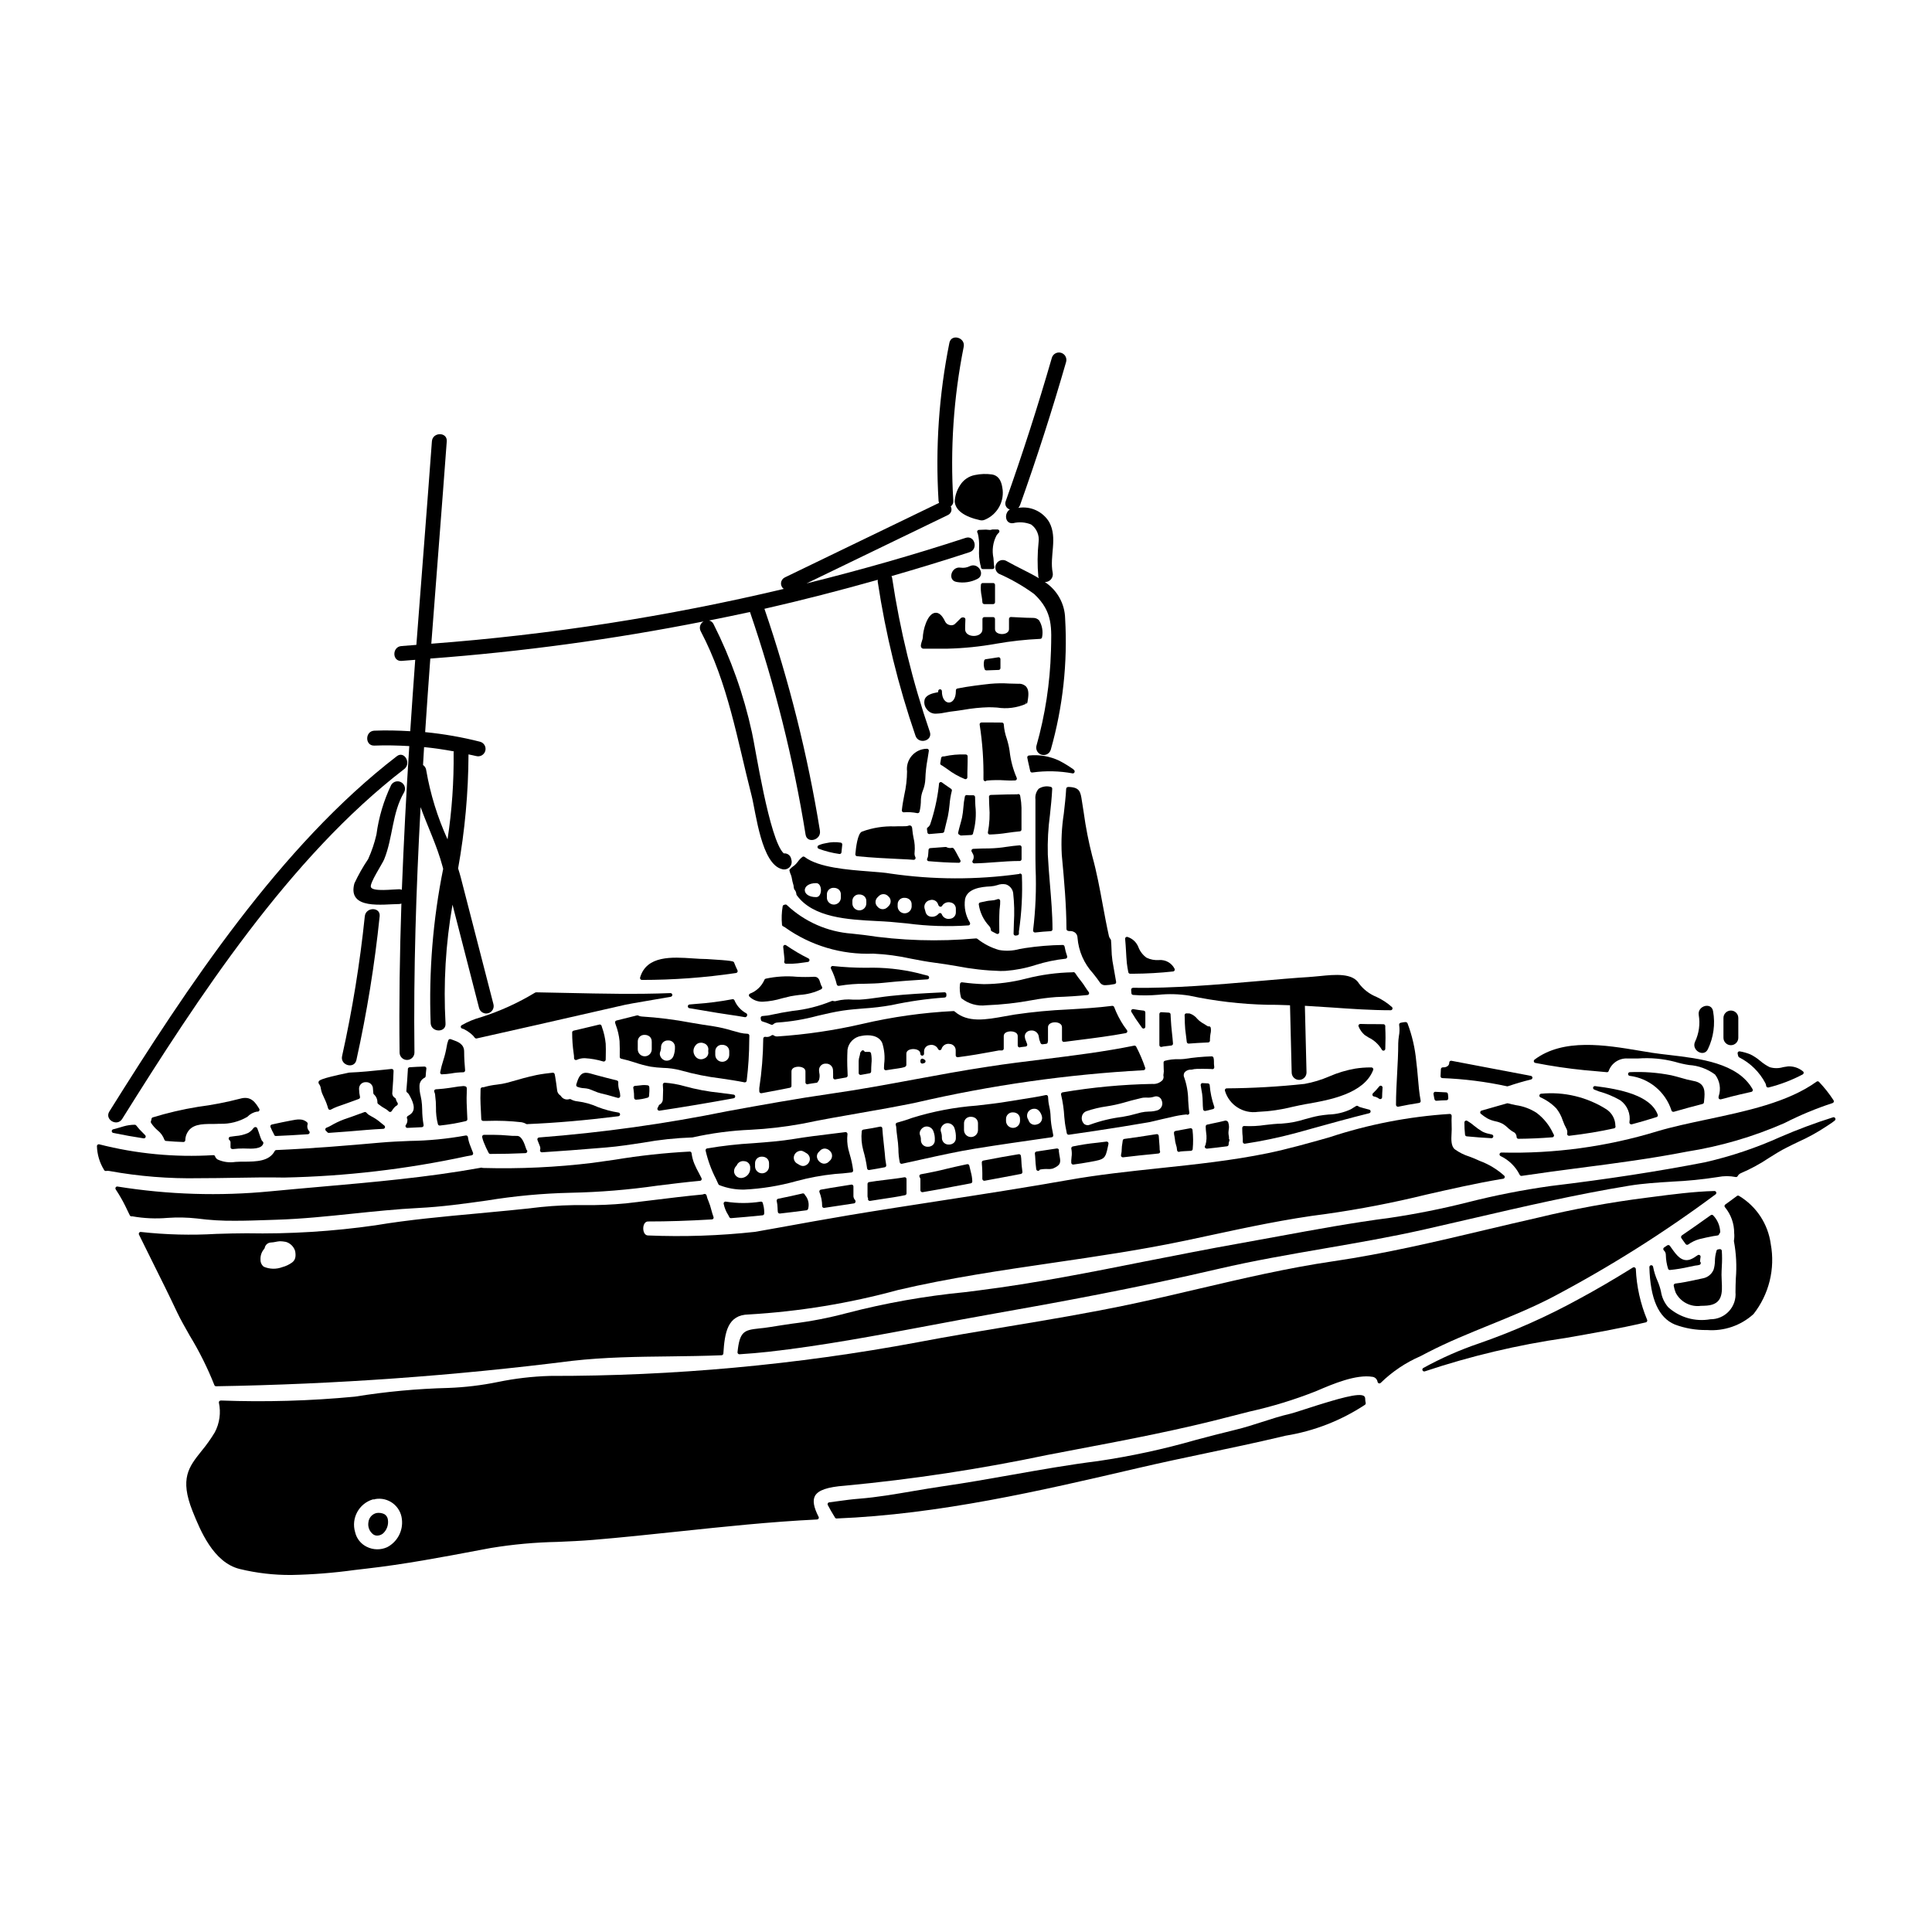 <?xml version="1.0" encoding="UTF-8"?>
<!-- Uploaded to: SVG Repo, www.svgrepo.com, Generator: SVG Repo Mixer Tools -->
<svg fill="#000000" width="800px" height="800px" version="1.1" viewBox="144 144 512 512" xmlns="http://www.w3.org/2000/svg">
 <g>
  <path d="m313.8 431.62-0.613 0.066c-0.34 0.023-0.66 0.047-0.98 0.098-0.23 0.047-0.395 0.25-0.395 0.484 0.004 0.105 0.023 0.211 0.062 0.309 0.125 0.781 0.18 1.57 0.172 2.359 0.008 0.27 0.223 0.488 0.492 0.492h0.023c1.051-0.055 2.086-0.238 3.09-0.539 0.195-0.055 0.332-0.223 0.352-0.422 0.047-0.426 0.07-0.852 0.09-1.273v-0.395c0.012-0.262 0-0.527-0.035-0.785-0.039-0.211-0.207-0.367-0.418-0.395-0.609-0.09-1.23-0.09-1.84 0z"/>
  <path d="m319.66 435.26c0.012 0.617-0.324 1.191-0.875 1.48-0.105 0.062-0.188 0.164-0.223 0.281-0.066 0.195-0.16 0.383-0.273 0.555-0.105 0.164-0.105 0.375 0 0.535 0.094 0.145 0.25 0.23 0.418 0.23h0.07c6.356-0.957 12.965-2.062 19.641-3.285v-0.004c0.242-0.035 0.418-0.242 0.418-0.484 0-0.242-0.176-0.449-0.418-0.484-1.133-0.168-2.277-0.312-3.422-0.457h0.004c-3.312-0.32-6.586-0.93-9.789-1.828-1.641-0.461-3.324-0.75-5.023-0.867-0.148-0.016-0.293 0.039-0.395 0.152-0.098 0.105-0.148 0.25-0.133 0.395 0.09 0.887 0.102 1.781 0.035 2.672 0.004 0.375-0.027 0.746-0.035 1.109z"/>
  <path d="m340.17 417.71c-0.746-0.184-1.477-0.395-2.203-0.598-1.578-0.484-3.184-0.859-4.812-1.121-2-0.285-4.039-0.625-6.016-0.961h0.004c-4.336-0.824-8.715-1.375-13.117-1.648-0.305-0.016-0.605-0.102-0.871-0.25-0.109-0.059-0.234-0.07-0.352-0.043l-2.492 0.625c-0.98 0.246-1.969 0.496-2.945 0.734v0.004c-0.133 0.027-0.246 0.113-0.312 0.234-0.07 0.121-0.082 0.262-0.039 0.395l0.156 0.48c0.531 1.391 0.871 2.848 1.02 4.328 0.066 1.379 0.066 2.625 0.047 4.188-0.004 0.238 0.16 0.445 0.395 0.492 1.219 0.27 2.422 0.602 3.606 0.996 1.371 0.469 2.769 0.84 4.191 1.113 1.078 0.168 2.164 0.273 3.254 0.32 1.613 0.031 3.215 0.258 4.769 0.676 3.484 0.984 7.035 1.695 10.629 2.129 2.043 0.305 4.16 0.613 6.215 1.027h0.094c0.102 0 0.203-0.031 0.289-0.09 0.109-0.078 0.18-0.195 0.199-0.332 0.441-3.586 0.668-7.195 0.68-10.809l0.027-1.133v-0.004c0.008-0.266-0.203-0.492-0.469-0.504-0.656-0.016-1.309-0.102-1.945-0.25zm-10.418 2.609c0.293 0.004 0.582 0.062 0.852 0.18 0.785 0.277 1.25 1.086 1.09 1.902-0.02 0.082-0.02 0.164 0 0.242 0.156 0.809-0.305 1.609-1.082 1.879-0.848 0.426-1.883 0.145-2.394-0.652-0.59-0.801-0.59-1.891 0-2.688 0.324-0.531 0.898-0.855 1.523-0.852zm3.801 3.211v-0.867c-0.016-0.488 0.176-0.961 0.531-1.301 0.352-0.34 0.832-0.512 1.324-0.477 0.469-0.004 0.926 0.152 1.289 0.449 0.379 0.336 0.582 0.824 0.562 1.328v0.867c0 1.023-0.828 1.855-1.852 1.855-1.027 0-1.855-0.832-1.855-1.855zm-16.832-3.516v2.062c0 1.023-0.828 1.855-1.852 1.855-1.023 0-1.855-0.832-1.855-1.855v-2.062c-0.012-0.484 0.18-0.957 0.535-1.293 0.355-0.336 0.832-0.504 1.32-0.465 0.469-0.008 0.926 0.148 1.289 0.445 0.379 0.332 0.582 0.824 0.551 1.324zm2.312 3.973h0.004c-0.199-0.363-0.234-0.789-0.102-1.18 0.176-0.41 0.262-0.855 0.246-1.301-0.004-0.488 0.191-0.961 0.547-1.297 0.355-0.336 0.836-0.512 1.324-0.48 0.484-0.035 0.957 0.141 1.305 0.48 0.348 0.34 0.535 0.809 0.512 1.293 0.023 0.75-0.09 1.5-0.34 2.211-0.289 0.984-1.301 1.566-2.301 1.324-0.523-0.168-0.957-0.539-1.203-1.031z"/>
  <path d="m269.8 419c0.09 0.129 0.234 0.207 0.391 0.207 0.039 0.004 0.074 0.004 0.113 0 10.715-2.391 21.395-4.828 32.113-7.277l7.25-1.652c0.863-0.191 2.793-0.523 5.246-0.941 1.996-0.34 4.356-0.738 6.856-1.18v-0.004c0.25-0.043 0.426-0.273 0.402-0.527-0.023-0.254-0.234-0.445-0.488-0.445h-0.008c-9.055 0.359-18.242 0.152-27.16-0.039-2.816-0.062-5.629-0.125-8.418-0.168-0.086 0.035-0.176 0.023-0.262 0.066l0.004-0.004c-4.523 2.746-9.359 4.945-14.402 6.543-1.781 0.484-3.492 1.195-5.09 2.113-0.168 0.105-0.258 0.297-0.234 0.492 0.035 0.191 0.18 0.348 0.367 0.395 0.137 0.027 0.266 0.066 0.395 0.121 0.625 0.305 1.215 0.672 1.758 1.102 0.445 0.344 0.84 0.746 1.168 1.199z"/>
  <path d="m298.84 432.39c0.41 0.027 0.812 0.094 1.211 0.199 0.418 0.133 0.852 0.316 1.297 0.5 0.656 0.297 1.344 0.535 2.047 0.707 0.918 0.184 1.84 0.453 2.731 0.711 0.547 0.156 1.09 0.316 1.629 0.453 0.043 0.008 0.086 0.008 0.125 0 0.113 0 0.223-0.039 0.312-0.109 0.117-0.098 0.184-0.242 0.18-0.395-0.012-0.488-0.09-0.973-0.23-1.441-0.238-0.691-0.336-1.422-0.289-2.152 0.031-0.254-0.141-0.488-0.395-0.539-1.922-0.469-3.859-0.984-5.703-1.477l-0.629-0.176c-1.754-0.512-3.148-0.922-4.09 1.77-0.102 0.273-0.18 0.531-0.266 0.789l-0.051 0.176h0.004c-0.078 0.238 0.035 0.492 0.258 0.598 0.594 0.23 1.223 0.363 1.859 0.387z"/>
  <path d="m338.72 399.52-0.188-0.461c-0.152-0.305-0.246-0.484-7.231-0.902h-0.031c-1.113 0-2.363-0.082-3.668-0.172-5.453-0.371-12.254-0.832-13.969 5.074h-0.004c-0.039 0.148-0.012 0.309 0.082 0.434s0.238 0.195 0.391 0.199c8.359 0.004 16.703-0.609 24.973-1.836 0.156-0.023 0.293-0.125 0.363-0.266 0.074-0.145 0.074-0.312 0-0.453-0.266-0.527-0.508-1.066-0.719-1.617z"/>
  <path d="m298.96 424.43c1.676 0.094 3.336 0.391 4.941 0.879 0.039 0.004 0.082 0.004 0.125 0 0.105 0 0.211-0.035 0.293-0.105 0.129-0.09 0.199-0.238 0.199-0.391l0.02-1.141c0.02-1.18 0.035-2.023-0.02-3.082v-0.004c-0.145-1.496-0.477-2.965-0.988-4.379l-0.113-0.363c-0.078-0.246-0.336-0.395-0.586-0.328l-2.477 0.594c-1.438 0.348-2.875 0.691-4.328 1.02h-0.004c-0.23 0.047-0.395 0.25-0.391 0.488-0.004 1.844 0.129 3.684 0.391 5.508 0.078 0.434 0.113 0.871 0.109 1.309 0 0.168 0.086 0.324 0.227 0.418 0.145 0.086 0.32 0.098 0.473 0.031 0.664-0.312 1.395-0.465 2.129-0.453z"/>
  <path d="m338.63 409.07c-0.098-0.203-0.324-0.316-0.543-0.266-3.207 0.609-6.445 1.027-9.703 1.25l-1.66 0.145c-0.25 0.023-0.441 0.227-0.445 0.473-0.012 0.242 0.156 0.457 0.395 0.504 2.535 0.422 5.066 0.848 7.547 1.266 1.043 0.176 2.102 0.332 3.176 0.484 1.344 0.195 2.699 0.395 4.043 0.641h0.051l-0.004 0.004c0.133-0.016 0.258-0.078 0.355-0.168 0.113-0.121 0.176-0.277 0.172-0.438 0.004-0.188-0.102-0.359-0.27-0.441-1.398-0.766-2.5-1.98-3.113-3.453z"/>
  <path d="m362.04 463.98c0.09 0.078 0.203 0.121 0.324 0.121h0.07l4.121-0.621 3.801-0.574v-0.004c0.168-0.043 0.301-0.172 0.352-0.336 0.055-0.184 0.02-0.379-0.094-0.527-0.25-0.273-0.406-0.613-0.445-0.98v-2.625c0.004-0.152-0.062-0.297-0.172-0.395-0.109-0.09-0.254-0.129-0.395-0.105-0.871 0.145-1.832 0.301-2.836 0.457-1.73 0.273-3.523 0.555-5.234 0.879l-0.004-0.004c-0.145 0.031-0.27 0.121-0.344 0.254-0.07 0.129-0.078 0.285-0.02 0.422 0.469 1.164 0.711 2.406 0.715 3.664-0.004 0.141 0.055 0.281 0.16 0.375z"/>
  <path d="m283.74 441.9c7.477-0.309 15.383-0.988 24.172-2.09h-0.004c0.242-0.039 0.418-0.246 0.418-0.488 0-0.242-0.176-0.449-0.418-0.484-1.883-0.293-3.731-0.789-5.508-1.473-1.691-0.762-3.488-1.266-5.332-1.492-0.648-0.055-1.277-0.25-1.84-0.574-0.125-0.059-0.27-0.059-0.395 0-0.84 0.246-1.742-0.102-2.199-0.852-0.035-0.055-0.082-0.102-0.133-0.137-0.5-0.312-0.82-0.844-0.863-1.43-0.141-1.152-0.305-2.309-0.504-3.523-0.066-0.289-0.109-0.504-0.129-0.656-0.043-0.262-0.281-0.449-0.547-0.422-1.398 0.16-2.852 0.328-4.262 0.613-2.363 0.496-4.598 1.133-6.949 1.812l-0.66 0.191h-0.004c-0.977 0.258-1.969 0.441-2.969 0.547-1.129 0.121-2.246 0.34-3.336 0.656-0.137 0.039-0.281 0.055-0.426 0.047-0.133 0-0.258 0.051-0.352 0.141-0.094 0.094-0.145 0.219-0.145 0.352 0 0.375 0 0.75-0.02 1.133-0.02 0.383-0.023 0.812-0.023 1.238 0 1.125 0.07 2.246 0.129 3.375 0.039 0.73 0.078 1.461 0.102 2.191 0.012 0.266 0.227 0.477 0.492 0.477h1.074c3.055-0.113 6.117 0.008 9.156 0.359 0.43 0.078 0.844 0.234 1.223 0.461 0.074 0.039 0.16 0.062 0.246 0.062z"/>
  <path d="m261.17 428.7c0.781-0.023 1.562-0.094 2.332-0.215 1.078-0.199 2.172-0.305 3.269-0.32 0.137 0 0.27-0.059 0.359-0.16 0.098-0.102 0.145-0.238 0.129-0.375-0.125-1.445-0.254-3.148-0.254-4.93 0-2.043-1.648-2.633-3.106-3.148l-0.449-0.16h-0.004c-0.121-0.047-0.258-0.043-0.379 0.008-0.121 0.055-0.211 0.156-0.258 0.281-0.215 0.562-0.367 1.145-0.445 1.742-0.207 1.215-0.504 2.41-0.887 3.578-0.336 1.031-0.609 2.082-0.82 3.148-0.027 0.148 0.016 0.301 0.113 0.414 0.094 0.105 0.23 0.168 0.371 0.164z"/>
  <path d="m259.52 432.67c-0.164 0.012-0.309 0.098-0.395 0.234-0.082 0.141-0.094 0.309-0.027 0.453 0.148 0.312 0.23 0.652 0.238 1v0.078c0.141 1.008 0.211 2.023 0.203 3.039-0.035 1.504 0.137 3.004 0.516 4.461 0.062 0.203 0.254 0.344 0.469 0.344h0.055c2.316-0.242 4.617-0.637 6.883-1.18 0.234-0.047 0.402-0.258 0.395-0.496-0.023-0.562-0.051-1.129-0.078-1.691-0.086-1.742-0.176-3.543-0.086-5.344v-0.344h-0.004c0.027-0.305 0.027-0.605 0-0.91-0.02-0.203-0.168-0.371-0.367-0.422-0.148-0.039-0.297-0.066-0.449-0.086-0.938 0.066-1.871 0.184-2.801 0.352-0.363 0.059-0.727 0.117-1.098 0.168-0.973 0.156-1.918 0.23-2.914 0.312z"/>
  <path d="m283.36 448.23c-0.395-1.199-1.078-3.203-2.32-3.203h-0.027c-0.863 0.016-1.73-0.023-2.59-0.117-1.934-0.207-5.199-0.176-6.152-0.164v-0.004c-0.148 0-0.293 0.066-0.391 0.184-0.09 0.109-0.129 0.254-0.105 0.391 0.094 0.453 0.227 0.895 0.395 1.32 0.387 1 0.836 1.973 1.344 2.918 0.09 0.152 0.254 0.25 0.434 0.25 3.109 0 6.246-0.07 9.328-0.211 0.164-0.016 0.312-0.109 0.391-0.258 0.09-0.148 0.09-0.332 0-0.484-0.047-0.086-0.105-0.164-0.176-0.23z"/>
  <path d="m394.84 368.51c-0.082-0.047-0.172-0.062-0.262-0.055l-2.023 0.152-2.027 0.152c-0.242 0.016-0.438 0.211-0.457 0.453l-0.035 0.523c-0.031 0.445-0.062 0.891-0.125 1.297-0.039 0.168-0.102 0.332-0.188 0.48-0.074 0.145-0.074 0.316 0 0.461 0.078 0.145 0.227 0.238 0.391 0.25 2.633 0.23 5.305 0.395 7.938 0.426h0.004c0.168 0.012 0.336-0.066 0.434-0.207 0.09-0.152 0.09-0.344 0-0.496-0.277-0.477-0.539-0.969-0.789-1.457-0.246-0.488-0.508-0.945-0.789-1.402l-0.023-0.039 0.004 0.004c-0.059-0.086-0.125-0.164-0.199-0.234-0.121-0.121-0.297-0.172-0.465-0.129-0.469 0.109-0.961 0.047-1.387-0.18z"/>
  <path d="m389.66 363.79c0.02 0.133 0.039 0.273 0.055 0.395s0.035 0.309 0.059 0.457v-0.004c0.047 0.23 0.25 0.395 0.484 0.395h0.039c0.555-0.043 1.109-0.09 1.672-0.145l1.824-0.156v-0.004c0.219-0.016 0.398-0.176 0.438-0.391 0.141-0.668 0.312-1.332 0.48-2.004 0.168-0.672 0.332-1.305 0.48-1.969 0.203-1.02 0.352-2.047 0.445-3.078 0.094-1.246 0.297-2.481 0.605-3.691 0.062-0.211-0.023-0.438-0.207-0.551-0.586-0.395-1.148-0.789-1.703-1.18l-0.715-0.516-0.004-0.004c-0.145-0.098-0.332-0.113-0.492-0.043-0.152 0.074-0.258 0.223-0.277 0.395l-0.023 0.289c-0.004 0.16-0.02 0.324-0.047 0.484-0.406 3.387-1.16 6.719-2.25 9.953-0.129 0.348-0.363 0.648-0.672 0.859-0.164 0.113-0.238 0.312-0.191 0.508z"/>
  <path d="m401.74 372.55c0.09 0.156 0.254 0.25 0.434 0.254 1.848-0.035 3.731-0.172 5.555-0.312 2.113-0.156 4.301-0.324 6.488-0.324h0.023l-0.004 0.004c0.133 0 0.258-0.055 0.348-0.145 0.094-0.094 0.145-0.219 0.145-0.348v-0.086-2.363-0.723c0.004-0.137-0.055-0.27-0.156-0.359-0.098-0.098-0.234-0.145-0.371-0.133-1.145 0.078-2.281 0.238-3.387 0.395l0.004-0.004c-1.543 0.254-3.102 0.395-4.664 0.43-1.289 0-2.676 0.039-4.246 0.117l-0.004 0.004c-0.176 0.012-0.332 0.113-0.41 0.27-0.086 0.156-0.074 0.348 0.027 0.492 0.094 0.148 0.176 0.301 0.25 0.461 0.359 0.57 0.359 1.293 0 1.867-0.102 0.148-0.113 0.344-0.031 0.504z"/>
  <path d="m405.9 364.97c0.094 0.121 0.242 0.188 0.395 0.184 1.57-0.047 3.137-0.191 4.688-0.441 1.066-0.148 2.18-0.305 3.266-0.395v0.004c0.258-0.02 0.457-0.23 0.457-0.488v-5.773c-0.023-0.957-0.121-1.914-0.297-2.859l-0.062-0.359h-0.004c-0.02-0.137-0.098-0.258-0.211-0.332-0.113-0.074-0.258-0.098-0.391-0.062-0.059 0-0.109 0.031-0.109 0.055-1.926 0-3.891 0.062-5.789 0.121l-1.281 0.039-0.004 0.004c-0.262 0.012-0.473 0.227-0.477 0.492 0 0.043 0.008 0.082 0.023 0.121 0 0.789 0.035 1.574 0.062 2.363h0.004c0.188 2.309 0.066 4.629-0.359 6.906-0.035 0.148-0.004 0.301 0.09 0.422z"/>
  <path d="m398.73 365.42 2.695-0.137v-0.004c0.266-0.023 0.469-0.25 0.461-0.52 0.668-2.344 0.871-4.793 0.598-7.219-0.035-0.758-0.074-1.523-0.078-2.297 0-0.129-0.051-0.254-0.145-0.348-0.09-0.094-0.215-0.145-0.348-0.145h-0.578c-0.289 0.02-0.582 0.012-0.867-0.023l-0.23-0.027h-0.004c-0.254-0.035-0.492 0.141-0.535 0.395-0.199 0.957-0.328 1.93-0.395 2.906-0.062 0.891-0.18 1.773-0.348 2.644-0.141 0.633-0.316 1.242-0.484 1.859-0.195 0.707-0.395 1.418-0.547 2.137-0.055 0.234 0.07 0.473 0.293 0.559 0.066 0.035 0.133 0.074 0.191 0.117 0.082 0.07 0.188 0.105 0.297 0.105z"/>
  <path d="m399.87 350.49c0.133 0 0.258-0.051 0.348-0.145 0.094-0.094 0.145-0.219 0.145-0.348 0-0.859 0-1.738 0.035-2.644 0.035-0.906 0.035-1.926 0.035-2.914 0.004-0.129-0.047-0.258-0.141-0.348-0.094-0.094-0.219-0.145-0.348-0.145-1.934-0.082-3.867 0.09-5.754 0.516-0.098 0.016-0.199 0.016-0.297 0-0.234 0.004-0.434 0.168-0.48 0.395-0.098 0.453-0.168 0.914-0.238 1.395h-0.004c-0.031 0.219 0.094 0.438 0.301 0.523 0.09 0.039 0.18 0.086 0.262 0.141 0.453 0.305 0.891 0.602 1.309 0.895 1.43 1.09 3 1.984 4.668 2.656 0.051 0.016 0.105 0.023 0.16 0.023z"/>
  <path d="m392.21 333.12c0.824-0.027 1.645-0.137 2.449-0.32 0.418-0.082 0.812-0.16 1.145-0.199 1.18-0.129 2.363-0.309 3.543-0.488v-0.004c2.211-0.395 4.449-0.621 6.691-0.68 0.688 0 1.438 0.039 2.199 0.082h0.004c2.586 0.41 5.234 0.074 7.637-0.969l-0.141-0.473 0.27 0.422c0.145-0.066 0.25-0.203 0.273-0.363 0.246-1.469 0.531-3.148-0.316-4.137h0.004c-0.547-0.562-1.316-0.852-2.098-0.785-0.789 0-1.574-0.031-2.394-0.059h0.004c-1.691-0.109-3.387-0.086-5.07 0.07-2.109 0.227-6.051 0.691-8.699 1.246-0.23 0.047-0.395 0.25-0.395 0.484v0.207c0 2.078-0.961 3.027-1.852 3.027-0.891 0-1.855-0.949-1.855-3.027l0.004 0.004c0-0.273-0.219-0.492-0.492-0.492-0.27 0-0.492 0.219-0.492 0.492v0.27c-1.574 0.285-3.051 0.695-3.543 1.805-0.305 0.949-0.098 1.992 0.555 2.754 0.594 0.805 1.57 1.238 2.57 1.133z"/>
  <path d="m366.51 370.32c0.254 0.004 0.465-0.188 0.488-0.441l0.059-0.613c0.043-0.461 0.082-0.93 0.148-1.414 0.035-0.258-0.137-0.496-0.395-0.547-1.277-0.203-2.582-0.164-3.844 0.125l-0.285 0.059c-0.613 0.102-1.211 0.285-1.777 0.543-0.168 0.09-0.266 0.266-0.258 0.457 0.008 0.188 0.125 0.355 0.297 0.43 1.781 0.668 3.629 1.137 5.512 1.395z"/>
  <path d="m356.63 371.1c-0.453 0.355-0.852 0.773-1.184 1.242-0.242 0.332-0.516 0.637-0.816 0.914l-0.359 0.277v-0.004c-0.348 0.242-0.664 0.523-0.949 0.84-0.121 0.148-0.152 0.352-0.07 0.527 0.023 0.043 0.051 0.086 0.086 0.121 0.004 0.051 0.004 0.102 0 0.152 0.004 0.066 0.023 0.133 0.055 0.191 0.254 0.539 0.426 1.113 0.508 1.703 0.082 0.395 0.156 0.789 0.281 1.18v0.004c0.102 0.258 0.156 0.535 0.16 0.816 0 0.047 0.008 0.09 0.02 0.133 0.043 0.16 0.051 0.215 0.051 0.215v0.004c0 0.117 0.043 0.234 0.121 0.324 0.234 0.258 0.395 0.574 0.465 0.918-0.004 0.062 0.008 0.129 0.035 0.188 0.004 0.082 0.016 0.168 0.035 0.25 0.016 0.047 0.039 0.094 0.07 0.133 4.328 6 13.645 6.473 21.145 6.856 1.289 0.066 2.512 0.125 3.625 0.215 1.531 0.125 3.07 0.281 4.602 0.43v0.004c5.348 0.707 10.754 0.875 16.137 0.508 0.168-0.016 0.316-0.113 0.395-0.262 0.074-0.145 0.074-0.316 0-0.465-1.156-1.871-1.613-4.09-1.289-6.266 0.625-2.754 4.156-3.234 6.754-3.344 0.602-0.039 1.191-0.152 1.766-0.332 0.727-0.281 1.52-0.352 2.285-0.203 1.031 0.324 1.785 1.215 1.941 2.285 0.297 2.648 0.359 5.316 0.191 7.977-0.031 0.898-0.062 1.832-0.082 2.805-0.004 0.133 0.047 0.262 0.141 0.355s0.219 0.148 0.352 0.148h0.074l0.457-0.07c0.25-0.051 0.418-0.281 0.395-0.535v-0.156c-0.023-0.133-0.023-0.266 0-0.395 0.715-4.879 0.98-9.816 0.785-14.746 0.016-0.199-0.086-0.387-0.262-0.48-0.152-0.086-0.348-0.062-0.473 0.059-11.301 1.574-22.77 1.539-34.062-0.102-1.434-0.262-3.398-0.395-5.676-0.578-5.644-0.434-13.383-1.016-17.094-3.828-0.18-0.148-0.434-0.148-0.613-0.008zm36.492 14.867-0.004-0.004c-0.152 0-0.297 0.074-0.391 0.195-0.527 0.625-1.348 0.914-2.148 0.754-0.641-0.105-1.156-0.594-1.297-1.23-0.023-0.105-0.078-0.289-0.133-0.477-0.055-0.188-0.09-0.309-0.121-0.418h-0.004c-0.129-0.48-0.055-0.996 0.211-1.418 0.262-0.422 0.691-0.719 1.18-0.812 0.457-0.16 0.957-0.117 1.379 0.113 0.426 0.23 0.73 0.629 0.844 1.098 0.012 0.105 0.07 0.195 0.16 0.254 0.078 0.164 0.246 0.273 0.434 0.277 0.188 0.008 0.363-0.098 0.445-0.266 0.488-0.758 1.414-1.109 2.281-0.863 0.809 0.152 1.383 0.871 1.355 1.691v0.891c0.027 0.895-0.648 1.652-1.543 1.73-0.918 0.199-1.844-0.301-2.184-1.18-0.059-0.176-0.211-0.305-0.395-0.336zm-31.559-6.074c0 0.891-0.395 1.852-1.262 1.852-2.078 0-3.023-0.961-3.023-1.852s0.945-1.855 3.023-1.855c0.863 0 1.258 0.961 1.258 1.855zm1.574 2.062v-0.895h-0.004c-0.016-0.488 0.176-0.961 0.531-1.301 0.352-0.336 0.832-0.512 1.32-0.473 0.469-0.008 0.93 0.148 1.293 0.445 0.375 0.34 0.578 0.824 0.559 1.328v0.895c-0.043 0.988-0.859 1.766-1.852 1.766-0.988 0-1.805-0.777-1.852-1.766zm6.754 1.453v-0.586l-0.004-0.004c-0.016-0.488 0.176-0.961 0.527-1.297 0.352-0.34 0.832-0.512 1.32-0.477 0.469-0.008 0.926 0.152 1.289 0.449 0.379 0.336 0.586 0.82 0.562 1.324v0.586c0 1.023-0.828 1.852-1.848 1.852-1.023 0-1.852-0.828-1.852-1.852zm15.703 0.895v-0.004c-0.066 0.977-0.875 1.738-1.855 1.738s-1.789-0.762-1.852-1.738v-0.609c-0.016-0.488 0.18-0.957 0.531-1.293 0.355-0.336 0.836-0.504 1.32-0.465 0.469-0.008 0.926 0.148 1.293 0.445 0.379 0.328 0.586 0.812 0.562 1.312zm-6.16-2.754v-0.004c0.371 0.32 0.59 0.785 0.598 1.277 0.008 0.492-0.191 0.965-0.555 1.301l-0.277 0.281v-0.004c-0.34 0.359-0.812 0.559-1.305 0.547-0.496-0.012-0.961-0.23-1.285-0.605-0.363-0.316-0.578-0.777-0.59-1.262-0.008-0.488 0.191-0.953 0.543-1.289l0.309-0.305v0.004c0.336-0.355 0.809-0.551 1.297-0.535 0.488 0.012 0.949 0.234 1.266 0.605z"/>
  <path d="m405.22 318.7c-0.223 0.035-0.391 0.211-0.418 0.43-0.168 0.75-0.117 1.535 0.148 2.254 0.082 0.164 0.25 0.266 0.434 0.266h0.258c1.012-0.043 2.031-0.086 3.008-0.109 0.27-0.004 0.484-0.227 0.48-0.492v-2.363c0.008-0.148-0.059-0.293-0.172-0.395-0.109-0.094-0.254-0.133-0.395-0.105-1.086 0.191-2.223 0.34-3.344 0.516z"/>
  <path d="m427.95 450.9c-0.059 0.418-0.074 0.836-0.051 1.258 0.008 0.133 0.07 0.258 0.176 0.344 0.086 0.078 0.199 0.117 0.316 0.117h0.059c1.426-0.172 2.898-0.434 4.086-0.637l0.477-0.086c3.738-0.664 3.914-0.816 4.598-4.07l0.148-0.703c0.031-0.156-0.012-0.32-0.121-0.438-0.109-0.113-0.27-0.172-0.426-0.152-0.848 0.113-1.707 0.215-2.582 0.32v-0.004c-2.133 0.211-4.254 0.539-6.352 0.98-0.129 0.027-0.242 0.109-0.309 0.227-0.074 0.117-0.094 0.258-0.055 0.391 0.145 0.727 0.164 1.473 0.055 2.207z"/>
  <path d="m524.16 435.32c0.047 0.23 0.25 0.395 0.484 0.395h0.051c0.922-0.09 1.793-0.113 2.637-0.137v-0.004c0.266-0.004 0.48-0.223 0.48-0.488-0.004-0.324-0.031-0.648-0.074-0.969l-0.023-0.188v-0.004c-0.023-0.234-0.215-0.418-0.453-0.438-0.652-0.043-1.281-0.07-1.898-0.098l-0.957-0.043c-0.148-0.023-0.301 0.039-0.391 0.16-0.098 0.109-0.145 0.25-0.133 0.395 0.055 0.395 0.125 0.719 0.195 1.074z"/>
  <path d="m526.25 429.71c5.762 0.219 11.492 0.941 17.125 2.168 0.035 0.004 0.07 0.004 0.105 0 0.055 0 0.109-0.008 0.16-0.023 2.219-0.742 4.207-1.324 6.078-1.773h-0.004c0.234-0.047 0.398-0.254 0.395-0.488-0.004-0.23-0.168-0.426-0.395-0.473l-21.078-4.008h0.004c-0.141-0.027-0.285 0.012-0.395 0.102-0.117 0.098-0.18 0.242-0.176 0.395 0.008 0.312-0.109 0.609-0.332 0.828-0.336 0.285-0.766 0.438-1.207 0.422h-0.184c-0.258 0-0.469 0.199-0.492 0.453-0.047 0.637-0.07 1.25-0.094 1.895 0 0.133 0.047 0.258 0.141 0.355 0.09 0.094 0.215 0.148 0.348 0.148z"/>
  <path d="m538.61 444.48c-0.613-0.121-1.207-0.32-1.762-0.598-0.773-0.465-1.508-0.98-2.203-1.551l-0.48-0.395c-0.43-0.328-0.875-0.629-1.34-0.902-0.152-0.086-0.336-0.086-0.488 0-0.152 0.082-0.25 0.242-0.254 0.418-0.008 1.086 0.047 2.168 0.168 3.246 0.02 0.234 0.203 0.422 0.438 0.445 2.188 0.211 4.328 0.375 6.539 0.492h0.027c0.246 0 0.453-0.18 0.488-0.422 0.035-0.242-0.113-0.473-0.352-0.543-0.258-0.055-0.523-0.117-0.781-0.191z"/>
  <path d="m542.33 441.88c0.422 0.27 0.816 0.582 1.18 0.926 0.457 0.453 0.969 0.84 1.523 1.156 0.539 0.234 0.883 0.77 0.879 1.355 0.008 0.266 0.227 0.477 0.492 0.477 2.844-0.023 5.859-0.152 8.969-0.395v0.004c0.168-0.012 0.316-0.109 0.395-0.258 0.082-0.148 0.082-0.324 0-0.473l-0.188-0.336c-0.992-2.156-2.512-4.031-4.414-5.453-1.645-1.051-3.496-1.734-5.43-2.004-0.695-0.141-1.398-0.289-2.106-0.484-0.09-0.023-0.184-0.023-0.27 0-2.152 0.633-4.328 1.242-6.5 1.859l-0.227 0.062c-0.18 0.055-0.316 0.207-0.352 0.395-0.031 0.18 0.035 0.363 0.184 0.477 0.527 0.438 1.09 0.832 1.676 1.184 0.684 0.363 1.418 0.629 2.18 0.785 0.703 0.137 1.379 0.379 2.008 0.723z"/>
  <path d="m510.72 422.43c0.223-0.043 0.387-0.238 0.395-0.465 0.082-2.129 0.082-3.867 0-5.473v-0.574c0-0.266-0.215-0.484-0.484-0.492l-2.156-0.02c-1.324 0-2.644 0-3.981-0.051-0.172 0.008-0.332 0.094-0.434 0.234-0.082 0.148-0.082 0.332 0 0.484 0.348 0.844 0.887 1.598 1.574 2.203 0.34 0.223 0.699 0.449 1.062 0.676 1.449 0.695 2.656 1.801 3.473 3.18 0.078 0.184 0.254 0.305 0.453 0.305z"/>
  <path d="m443.9 405.93c-0.098 0.102-0.145 0.238-0.137 0.375l0.07 0.914c0.02 0.238 0.203 0.43 0.441 0.449 2.231 0.176 4.469 0.16 6.691-0.039 2.727-0.281 5.481-0.207 8.188 0.223 6.82 1.457 13.762 2.269 20.734 2.426 1.992-0.023 3.988 0.062 5.981 0.129l0.438 17.809c0 1.086 0.879 1.969 1.965 1.969 1.09 0 1.969-0.883 1.969-1.969-0.148-5.894-0.293-11.781-0.434-17.668 2.394 0.133 4.785 0.289 7.141 0.449 5.117 0.363 10.414 0.73 15.594 0.73 0.199-0.004 0.375-0.121 0.453-0.305 0.074-0.184 0.035-0.395-0.105-0.535-1.23-1.098-2.617-2.004-4.113-2.699-1.82-0.73-3.41-1.941-4.602-3.504-1.684-2.891-6.481-2.41-10.34-2.019-0.715 0.074-1.391 0.141-1.969 0.18-4.848 0.32-9.863 0.75-14.711 1.18-10.855 0.938-22.105 1.906-32.867 1.758v0.004c-0.141-0.004-0.281 0.051-0.387 0.145z"/>
  <path d="m514.45 437.29c0.035 0.004 0.07 0.004 0.102 0 1.777-0.375 3.586-0.699 5.535-1.004 0.129-0.02 0.246-0.094 0.324-0.203 0.074-0.105 0.105-0.242 0.082-0.371-0.395-2.047-0.566-4.203-0.746-6.297-0.117-1.367-0.242-2.781-0.422-4.144-0.316-3.465-1.102-6.871-2.336-10.125-0.105-0.168-0.281-0.273-0.477-0.297-0.453 0.031-0.902 0.098-1.344 0.203-0.129 0.031-0.238 0.105-0.309 0.215-0.07 0.113-0.094 0.246-0.066 0.375 0.141 0.98 0.117 1.98-0.074 2.953-0.098 0.621-0.152 1.254-0.172 1.883 0 2.715-0.152 5.461-0.297 8.117-0.141 2.656-0.297 5.445-0.297 8.203h0.004c0 0.129 0.051 0.254 0.145 0.348s0.219 0.145 0.348 0.145z"/>
  <path d="m583.21 443.8c-13.383 4.086-27.336 5.988-41.328 5.633-0.219 0.004-0.414 0.152-0.473 0.367-0.055 0.215 0.039 0.441 0.23 0.551 2.207 1.043 3.996 2.793 5.09 4.977 0.078 0.176 0.254 0.293 0.453 0.293h0.07c5.262-0.789 10.629-1.496 15.824-2.172 9.176-1.18 18.664-2.438 27.945-4.25h-0.004c8.906-1.402 17.594-3.941 25.848-7.555 4.117-2.102 8.391-3.883 12.781-5.316 0.148-0.043 0.266-0.156 0.32-0.301 0.051-0.145 0.031-0.309-0.051-0.434-1.133-1.746-2.426-3.383-3.863-4.887-0.168-0.18-0.445-0.203-0.641-0.055-7.594 5.477-18.57 7.801-29.195 10.047-4.664 0.992-9.086 1.93-13.008 3.102z"/>
  <path d="m566.19 432.16c-0.062 0.238 0.062 0.488 0.293 0.582l0.211 0.086c0.34 0.137 0.66 0.277 1.004 0.395 1.988 0.543 3.902 1.336 5.688 2.363 1.867 1.332 2.809 3.613 2.426 5.875-0.004 0.133 0.047 0.258 0.141 0.352s0.219 0.145 0.352 0.145c0.039 0.004 0.082 0.004 0.121 0 1.969-0.52 3.938-1.09 5.859-1.699 0.203-0.074 0.395-0.133 0.598-0.188l0.121-0.035 0.004-0.004c0.133-0.039 0.242-0.129 0.301-0.25 0.055-0.129 0.055-0.27 0-0.395-1.914-5.117-9.879-6.723-16.602-7.562-0.227-0.023-0.441 0.117-0.516 0.336z"/>
  <path d="m508.39 434.64 0.105 0.031h0.004c0.355 0.105 0.691 0.277 0.988 0.508 0.145 0.105 0.34 0.125 0.508 0.047 0.164-0.082 0.27-0.246 0.277-0.43 0-0.727 0.055-1.438 0.094-2.16l0.023-0.395c0.012-0.215-0.117-0.41-0.316-0.488-0.203-0.078-0.43-0.016-0.559 0.156-0.516 0.648-1.074 1.258-1.672 1.828-0.129 0.129-0.176 0.32-0.121 0.496 0.051 0.176 0.199 0.309 0.379 0.344 0.098 0.012 0.195 0.035 0.289 0.062z"/>
  <path d="m586.96 438.29c0.062 0.207 0.254 0.348 0.469 0.348 0.047 0.008 0.094 0.008 0.141 0 2.699-0.789 5.371-1.5 7.633-2.082h-0.004c0.203-0.051 0.352-0.223 0.367-0.43l0.047-0.5c0.215-2.148 0.461-4.582-2.816-5.164-1.133-0.215-2.254-0.492-3.356-0.832-0.832-0.234-1.656-0.473-2.516-0.664-3.637-0.723-7.348-1-11.051-0.828-0.23 0.035-0.406 0.23-0.418 0.465s0.148 0.445 0.375 0.5c5.184 0.629 9.527 4.215 11.129 9.188z"/>
  <path d="m604.48 423.1c0.035 0.277 0.098 0.555 0.184 0.82 0.035 0.125 0.125 0.23 0.238 0.293 2.988 1.512 5.426 3.922 6.969 6.894 0.098 0.215 0.16 0.445 0.188 0.68 0.023 0.137 0.102 0.262 0.223 0.336 0.078 0.047 0.168 0.074 0.262 0.074 0.043 0.004 0.086 0.004 0.129 0 3.156-0.789 6.203-1.953 9.078-3.473 0.141-0.082 0.23-0.23 0.242-0.395 0.012-0.168-0.07-0.328-0.207-0.422-1.105-0.91-2.508-1.375-3.938-1.305-0.43 0.047-0.871 0.125-1.32 0.207l0.004 0.004c-1.156 0.344-2.387 0.344-3.543 0-0.898-0.445-1.738-1-2.5-1.656-0.809-0.691-1.699-1.277-2.652-1.746-0.895-0.363-1.828-0.629-2.777-0.789-0.152-0.027-0.312 0.016-0.426 0.121-0.098 0.094-0.152 0.223-0.152 0.355z"/>
  <path d="m563.83 427.6c0.844 0.082 1.707 0.156 2.578 0.227 1.121 0.094 2.266 0.191 3.402 0.312h-0.004c0.223 0.043 0.445-0.09 0.508-0.309 0.742-2.09 2.773-3.445 4.988-3.324h0.059 2.777c3.277-0.242 6.57 0.059 9.75 0.887 1.23 0.371 2.484 0.656 3.758 0.852 2.484 0.16 4.867 1.035 6.863 2.523 1.262 1.645 1.621 3.812 0.953 5.773l-0.035 0.23v0.004c-0.023 0.164 0.035 0.328 0.16 0.438 0.09 0.082 0.207 0.125 0.328 0.125 0.039 0.004 0.082 0.004 0.125 0 0.48-0.125 0.965-0.25 1.445-0.371 0.48-0.117 0.98-0.246 1.457-0.395 1.375-0.352 2.906-0.695 4.508-1.062l0.684-0.152c0.148-0.035 0.277-0.141 0.34-0.281 0.059-0.145 0.051-0.305-0.023-0.441-3.938-6.945-13.977-8.109-22.043-9.055-1.609-0.188-3.148-0.363-4.512-0.574-1.094-0.168-2.227-0.359-3.391-0.555-8.996-1.508-20.207-3.387-27.84 2.363h0.004c-0.152 0.117-0.223 0.312-0.184 0.504 0.047 0.188 0.199 0.332 0.395 0.367 4.356 0.848 8.723 1.496 12.949 1.914z"/>
  <path d="m552.36 433.85c-0.043 0.012-0.086 0.031-0.125 0.051-0.141 0.066-0.246 0.191-0.281 0.344-0.051 0.223 0.062 0.449 0.266 0.551 1.594 0.699 3.035 1.707 4.238 2.965 0.738 0.93 1.301 1.988 1.668 3.121 0.273 0.777 0.609 1.535 1.004 2.262 0.211 0.387 0.277 0.836 0.184 1.27-0.027 0.152 0.016 0.312 0.121 0.426 0.094 0.102 0.227 0.156 0.363 0.156h0.055c4.16-0.484 8.16-1.141 11.887-1.969 0.23-0.047 0.395-0.246 0.395-0.48-0.008-0.074-0.023-0.145-0.043-0.215-0.016-1.73-0.879-3.336-2.309-4.309-5.176-3.305-11.312-4.773-17.422-4.172z"/>
  <path d="m461.12 427.27c0.027 0 2.363-0.043 3.672 0.023 0.109 0 0.246 0 0.453 0.043v0.004c0.152 0.02 0.309-0.035 0.418-0.145 0.105-0.113 0.156-0.27 0.129-0.426-0.07-0.508-0.102-1.023-0.086-1.539 0.004-0.312-0.035-0.625-0.113-0.93-0.062-0.211-0.254-0.359-0.473-0.359-2.434 0.078-4.859 0.309-7.262 0.688-0.496 0.055-0.992 0.078-1.488 0.074-1.246-0.043-2.492 0.098-3.695 0.422-0.191 0.074-0.316 0.254-0.316 0.457 0 1.18 0.066 2.363 0.066 2.363-0.004 0.219-0.027 0.441-0.07 0.656l-0.039 0.23c-0.016 0.07-0.016 0.141 0 0.211 0.117 0.422 0.027 0.875-0.246 1.215-0.695 0.719-1.68 1.086-2.68 0.992-7.977 0.148-15.934 0.895-23.801 2.231-0.133 0.027-0.25 0.105-0.324 0.219s-0.098 0.254-0.07 0.387c0.465 1.938 0.75 3.914 0.855 5.902 0.086 1.156 0.25 2.305 0.496 3.438l0.168 0.895v-0.004c0.051 0.23 0.25 0.395 0.484 0.395h0.07c4.625-0.648 9.445-1.387 14.379-2.176 2.184-0.352 4.348-0.719 6.531-1.09l0.488-0.086c0.156-0.027 0.656-0.145 1.359-0.316 1.094-0.266 2.703-0.645 4.246-0.977 1.363-0.352 2.75-0.598 4.152-0.734 0.105 0.074 0.238 0.102 0.367 0.086 0.266-0.051 0.441-0.301 0.395-0.566-0.168-1.062-0.234-2.18-0.305-3.258h0.004c-0.016-2.051-0.367-4.086-1.039-6.019-0.23-0.449-0.195-0.988 0.09-1.402 0.449-0.508 1.113-0.77 1.785-0.707 0.062 0.004 0.121-0.004 0.18-0.02 0.395-0.117 0.805-0.176 1.219-0.172zm-29.191 11.203c1.746-0.598 3.543-1.027 5.367-1.281 1.496-0.23 2.977-0.547 4.43-0.957 1.34-0.418 2.731-0.754 4.078-1.082l0.727-0.18 0.004-0.004c0.32-0.074 0.648-0.105 0.977-0.098h0.363-0.004c0.656 0.051 1.312-0.027 1.938-0.219 0.414-0.168 0.879-0.152 1.277 0.047 0.398 0.199 0.691 0.562 0.801 0.996 0.203 0.488 0.191 1.043-0.027 1.523-0.219 0.484-0.629 0.855-1.129 1.027-0.738 0.219-1.5 0.328-2.269 0.328-0.699 0.012-1.395 0.094-2.082 0.246-0.422 0.105-0.848 0.219-1.262 0.336v-0.004c-1.207 0.352-2.434 0.629-3.672 0.828-2.934 0.359-5.816 1.055-8.594 2.07-0.492 0.227-1.074 0.16-1.508-0.164-0.527-0.492-0.77-1.219-0.641-1.926 0.102-0.688 0.574-1.258 1.227-1.488z"/>
  <path d="m418.45 452.38c0.043 0.5 0.09 0.98 0.164 1.48h0.004c0.035 0.242 0.242 0.422 0.488 0.422h0.031c0.195-0.016 0.363-0.145 0.43-0.328 0.691-0.133 1.395-0.184 2.098-0.152 0.426 0.031 0.859 0 1.277-0.094 2.203-0.898 2.164-1.664 1.887-3.191-0.07-0.375-0.152-0.84-0.223-1.465h-0.004c0.016-0.07 0.027-0.137 0.031-0.207 0-0.141-0.062-0.277-0.168-0.375-0.109-0.09-0.254-0.129-0.395-0.113-1.645 0.234-3.289 0.492-4.938 0.746l-0.488 0.074 0.004 0.004c-0.258 0.051-0.43 0.293-0.395 0.551 0.062 0.48 0.094 0.973 0.121 1.469 0.008 0.383 0.031 0.781 0.074 1.18z"/>
  <path d="m422.71 445.39c0.133-0.016 0.25-0.086 0.328-0.195 0.078-0.109 0.105-0.242 0.082-0.375-0.066-0.395-0.137-0.789-0.211-1.152-0.27-1.219-0.434-2.461-0.484-3.711-0.027-0.93-0.145-1.852-0.355-2.754-0.188-0.824-0.297-1.668-0.324-2.512 0.004-0.152-0.062-0.297-0.184-0.395-0.117-0.098-0.273-0.133-0.418-0.094-1.547 0.355-3.969 0.734-6.297 1.105-1.18 0.184-2.363 0.371-3.426 0.551-2.754 0.477-5.57 0.789-8.559 1.133-5.84 0.434-11.617 1.535-17.207 3.281-1.336 0.512-2.754 0.922-3.938 1.25-0.254 0.07-0.406 0.332-0.34 0.59 0.012 0.074 0.035 0.145 0.062 0.215 0.035 0.09 0.055 0.184 0.059 0.281 0.047 0.922 0.168 1.844 0.289 2.754h-0.004c0.16 1.016 0.258 2.039 0.301 3.066 0 1.219 0.125 2.438 0.367 3.629 0.066 0.258 0.324 0.414 0.582 0.355 1.723-0.371 3.453-0.754 5.176-1.137 4.723-1.047 9.625-2.133 14.328-2.894 6.191-0.996 12.551-1.906 18.707-2.785zm-8.395-4.82v0.562h-0.004c-0.043 0.992-0.859 1.77-1.852 1.77-0.988 0-1.805-0.777-1.852-1.77v-0.562c-0.016-0.488 0.176-0.961 0.531-1.301 0.352-0.34 0.832-0.512 1.32-0.477 0.469-0.012 0.926 0.148 1.289 0.449 0.379 0.336 0.586 0.824 0.562 1.328zm2.41-2.207h-0.004c0.371-0.348 0.863-0.539 1.371-0.535h0.066c0.438 0 0.852 0.188 1.148 0.508 0.379 0.402 0.648 0.891 0.789 1.426 0.145 0.465 0.086 0.969-0.16 1.391-0.246 0.422-0.66 0.723-1.137 0.824-0.445 0.168-0.941 0.141-1.367-0.074-0.426-0.215-0.742-0.598-0.871-1.055-0.012-0.043-0.031-0.086-0.055-0.125-0.5-0.738-0.41-1.723 0.215-2.359zm-17.25 3.379-0.004-0.004c-0.016-0.488 0.176-0.961 0.527-1.301 0.355-0.336 0.836-0.512 1.324-0.473 0.473-0.008 0.93 0.148 1.293 0.449 0.375 0.336 0.582 0.82 0.562 1.324v1.738c0 1.023-0.832 1.852-1.855 1.852-1.023 0-1.852-0.828-1.852-1.852zm-5.859 3.797h-0.008c0.023-0.547-0.059-1.094-0.242-1.605-0.141-0.398-0.102-0.84 0.102-1.211 0.242-0.496 0.684-0.867 1.215-1.023 1-0.23 2.004 0.363 2.289 1.348 0.266 0.805 0.383 1.652 0.34 2.5 0.031 0.496-0.168 0.98-0.539 1.316-0.359 0.301-0.812 0.461-1.277 0.453-0.492 0.035-0.977-0.137-1.336-0.473-0.355-0.34-0.555-0.812-0.551-1.305zm-1.875 0.594h-0.004c0.027 0.496-0.172 0.98-0.539 1.316-0.359 0.301-0.812 0.461-1.281 0.453-0.488 0.031-0.969-0.141-1.324-0.477s-0.555-0.809-0.551-1.297c0.023-0.449-0.055-0.898-0.227-1.316-0.145-0.387-0.113-0.816 0.086-1.18 0.242-0.5 0.68-0.879 1.211-1.043 1-0.258 2.023 0.336 2.297 1.336 0.258 0.703 0.367 1.457 0.324 2.207z"/>
  <path d="m388.11 459.82c0.09 0.078 0.203 0.121 0.32 0.121h0.078c2.922-0.48 5.512-0.98 8.043-1.461 1.555-0.297 3.102-0.594 4.723-0.887 0.23-0.047 0.398-0.25 0.395-0.484-0.027-0.855-0.16-1.707-0.395-2.535-0.137-0.555-0.277-1.109-0.395-1.664-0.023-0.129-0.102-0.242-0.211-0.316-0.117-0.074-0.258-0.098-0.395-0.066l-1.355 0.293c-1.262 0.277-2.531 0.547-3.797 0.863-2.516 0.645-5 1.129-7.086 1.516v-0.004c-0.137 0.027-0.258 0.109-0.332 0.23-0.07 0.117-0.086 0.262-0.047 0.395 0.043 0.129 0.102 0.25 0.172 0.363 0.035 0.055 0.062 0.113 0.086 0.172v3.094c0.008 0.145 0.078 0.285 0.195 0.371z"/>
  <path d="m374.13 462.08c0.094 0.109 0.227 0.172 0.371 0.172h0.078l2.519-0.395c2.465-0.367 5.008-0.738 6.746-1.121 0.23-0.047 0.395-0.246 0.395-0.48v-3.773c0.004-0.152-0.059-0.297-0.176-0.395-0.109-0.09-0.254-0.129-0.395-0.102-1.18 0.223-3.051 0.453-4.84 0.668s-3.387 0.414-4.531 0.617c-0.23 0.047-0.395 0.25-0.395 0.484v3.285c0 0.191 0.059 0.383 0.16 0.547-0.066 0.164-0.043 0.352 0.066 0.492z"/>
  <path d="m357.22 460.5c-0.109-0.18-0.316-0.27-0.52-0.227l-0.242 0.059c-1.887 0.434-4.019 0.922-6.231 1.348h-0.004c-0.133 0.023-0.254 0.105-0.32 0.223-0.078 0.117-0.102 0.262-0.062 0.395 0.141 0.621 0.219 1.258 0.227 1.895 0 0.324 0.031 0.645 0.066 0.961 0.023 0.25 0.234 0.445 0.488 0.445h0.055c2.164-0.234 4.309-0.512 6.469-0.789l0.621-0.078c0.23-0.027 0.422-0.336 0.438-0.566 0.258-1.133 0.004-2.32-0.695-3.246-0.082-0.082-0.156-0.176-0.207-0.281z"/>
  <path d="m447.43 427.41c0.09-0.129 0.109-0.293 0.062-0.438-0.652-1.926-1.453-3.801-2.394-5.602-0.102-0.195-0.32-0.305-0.535-0.262-7.941 1.613-16.176 2.637-24.141 3.625-4.754 0.59-9.668 1.18-14.453 1.93-6.648 0.996-13.344 2.234-19.82 3.434-7.109 1.316-14.461 2.676-21.77 3.719-9.215 1.32-18.527 3.012-27.551 4.652h-0.004c-16.488 3.356-33.172 5.684-49.949 6.973-0.16 0.004-0.309 0.09-0.395 0.223-0.082 0.133-0.102 0.293-0.051 0.441 0.215 0.566 0.426 1.113 0.637 1.629 0.145 0.32 0.164 0.684 0.055 1.016-0.047 0.152-0.012 0.32 0.09 0.445 0.098 0.117 0.242 0.184 0.395 0.18h0.031c5.094-0.316 10.082-0.719 15.352-1.148l1.719-0.141c3.188-0.254 6.512-0.789 9.727-1.262v-0.004c4.273-0.77 8.594-1.23 12.934-1.379 0.039 0.004 0.082 0.004 0.121 0 5.086-1.141 10.266-1.828 15.473-2.043 4.531-0.234 9.043-0.762 13.504-1.574 5.082-1.055 10.234-1.969 15.191-2.82 4.961-0.855 10.125-1.773 15.215-2.828l0.004-0.004c19.766-4.578 39.887-7.438 60.145-8.547 0.164 0 0.316-0.082 0.41-0.215z"/>
  <path d="m369.66 454.71c0.266-0.031 0.457-0.27 0.434-0.539-0.176-1.418-0.473-2.824-0.887-4.195-0.129-0.48-0.27-0.965-0.395-1.461v0.004c-0.297-1.305-0.371-2.648-0.219-3.973 0.008-0.148-0.047-0.289-0.152-0.391-0.109-0.102-0.254-0.148-0.398-0.133-1.223 0.156-2.445 0.309-3.664 0.453-3.316 0.395-6.746 0.824-9.977 1.359-3.394 0.566-7.125 0.852-10.73 1.125-4.117 0.23-8.219 0.695-12.285 1.383-0.266 0.051-0.441 0.305-0.395 0.57 0.598 2.613 1.523 5.141 2.754 7.523 0.215 0.469 0.43 0.934 0.633 1.387h0.004c0.051 0.113 0.145 0.203 0.262 0.25 2.102 0.828 4.348 1.227 6.606 1.18 4.66-0.227 9.281-0.98 13.777-2.242 3.363-0.91 6.797-1.547 10.266-1.898 1.305-0.074 2.688-0.199 4.367-0.402zm-5.695-3.152-0.125 0.113-0.18 0.168-0.004 0.004c-0.414 0.461-1.055 0.648-1.652 0.488-0.703-0.207-1.25-0.758-1.457-1.461-0.16-0.594 0.031-1.23 0.496-1.633l0.164-0.176 0.117-0.129 0.004-0.004c0.316-0.34 0.762-0.539 1.227-0.551 0.512 0.02 0.996 0.234 1.352 0.602 0.371 0.324 0.586 0.785 0.598 1.277 0.012 0.492-0.184 0.965-0.539 1.301zm-7.281-2.512v0.004c0.32 0.113 0.625 0.273 0.898 0.477 0.785 0.363 1.199 1.242 0.98 2.082-0.141 0.508-0.488 0.934-0.957 1.18-0.387 0.223-0.852 0.273-1.277 0.137-0.324-0.121-0.633-0.281-0.918-0.484-0.805-0.363-1.227-1.266-0.984-2.117 0.148-0.492 0.492-0.906 0.949-1.141 0.25-0.137 0.531-0.211 0.816-0.219 0.164-0.004 0.332 0.016 0.492 0.066zm-8.879 3.258v0.871c-0.047 0.988-0.863 1.766-1.855 1.766-0.988 0-1.805-0.777-1.852-1.766v-0.867c-0.016-0.492 0.176-0.965 0.531-1.305 0.355-0.336 0.836-0.508 1.324-0.473 0.469-0.008 0.93 0.152 1.289 0.449 0.371 0.336 0.574 0.812 0.562 1.309zm-6.894 3.805-0.004 0.004c-0.988 0.285-2.019-0.277-2.316-1.262-0.164-0.684 0.047-1.398 0.555-1.883 0.051-0.047 0.09-0.105 0.113-0.172 0.305-0.695 1.008-1.129 1.762-1.094 0.145 0 0.285 0.016 0.426 0.043 0.832 0.137 1.422 0.887 1.363 1.727 0.102 1.223-0.699 2.34-1.891 2.641z"/>
  <path d="m507.84 427.09c-0.086-0.133-0.234-0.211-0.391-0.211h-0.352c-1.309 0.004-2.617 0.109-3.914 0.309-2.371 0.41-4.684 1.105-6.891 2.066-2.106 0.914-4.309 1.582-6.566 1.992-6.856 0.738-13.742 1.133-20.641 1.18-0.152 0-0.297 0.074-0.391 0.195-0.09 0.125-0.117 0.285-0.074 0.434 1.109 3.773 4.824 6.16 8.719 5.602 3.148-0.133 6.273-0.586 9.328-1.359 1.18-0.254 2.289-0.5 3.301-0.68l0.641-0.109c5.562-0.98 14.875-2.617 17.293-8.941l0.008-0.004c0.059-0.16 0.035-0.336-0.07-0.473z"/>
  <path d="m346.14 462.76c-0.078-0.211-0.293-0.344-0.52-0.316-3.066 0.488-6.195 0.488-9.266 0-0.164-0.031-0.332 0.023-0.449 0.145-0.117 0.125-0.16 0.297-0.121 0.465 0.219 1.051 0.629 2.055 1.215 2.957 0.102 0.156 0.188 0.324 0.258 0.496 0.074 0.191 0.254 0.316 0.457 0.316h0.039c2.5-0.188 5.227-0.438 8.332-0.75 0.262-0.027 0.457-0.254 0.441-0.516v-0.371c-0.008-0.75-0.121-1.492-0.34-2.207-0.008-0.074-0.023-0.148-0.047-0.219z"/>
  <path d="m506.22 437.9c-0.641-0.168-1.281-0.336-1.969-0.559-0.07-0.027-0.141-0.066-0.199-0.113-0.059-0.043-0.117-0.082-0.18-0.117-0.156-0.09-0.352-0.09-0.504 0l-0.645 0.395c-0.266 0.16-0.516 0.316-0.746 0.465h-0.004c-1.84 0.859-3.836 1.332-5.863 1.387-0.887 0.09-1.719 0.172-2.523 0.316-1.25 0.227-2.512 0.578-3.734 0.918v-0.004c-2.012 0.645-4.094 1.039-6.199 1.18-1.516 0.031-2.957 0.195-4.352 0.359h-0.004c-1.836 0.281-3.699 0.375-5.559 0.277-0.133-0.016-0.27 0.031-0.367 0.125-0.105 0.09-0.164 0.223-0.164 0.363v0.277-0.004c-0.008 0.309 0 0.617 0.023 0.926 0 0.289 0.039 0.562 0.062 0.832h0.004c0.055 0.543 0.074 1.094 0.055 1.645-0.012 0.148 0.047 0.293 0.16 0.395 0.09 0.082 0.207 0.129 0.332 0.129h0.074c4.457-0.68 8.875-1.598 13.234-2.758l4.18-1.156c5.039-1.402 10.254-2.852 15.52-4.16 0.219-0.055 0.371-0.246 0.375-0.473 0.004-0.227-0.145-0.426-0.367-0.48z"/>
  <path d="m455.64 447.33c0.164 0.465 0.262 0.949 0.289 1.441 0 0.27 0.223 0.488 0.492 0.492 0.094 0 0.184-0.027 0.262-0.078 0.395-0.082 1.938-0.152 2.461-0.18l0.488-0.023v-0.004c0.234-0.023 0.422-0.211 0.445-0.445 0.164-1.703 0.145-3.418-0.051-5.117-0.02-0.137-0.09-0.258-0.203-0.336-0.109-0.082-0.246-0.113-0.379-0.086-1.355 0.262-2.598 0.492-3.938 0.727-0.23 0.051-0.395 0.25-0.395 0.484 0.012 0.312 0.055 0.621 0.133 0.926 0.051 0.211 0.09 0.426 0.105 0.641 0.035 0.531 0.133 1.055 0.289 1.559z"/>
  <path d="m404.52 456.8c0.09 0.07 0.203 0.109 0.316 0.109h0.09l4.82-0.895c1.609-0.301 3.211-0.605 4.812-0.91 0.242-0.047 0.41-0.27 0.395-0.516-0.023-0.359-0.07-0.711-0.121-1.066h-0.004c-0.059-0.406-0.098-0.82-0.117-1.23l-0.031-0.551c-0.016-0.492-0.059-0.984-0.137-1.473-0.059-0.258-0.301-0.43-0.562-0.395-3.086 0.508-6.242 1.074-9.395 1.691-0.238 0.047-0.406 0.262-0.395 0.504 0 0.348 0.039 0.68 0.062 1.012 0.039 0.605 0.074 1.18 0.074 1.828v1.5c0.004 0.152 0.074 0.293 0.191 0.391z"/>
  <path d="m451.21 446.72c-0.051-0.551-0.102-1.129-0.129-1.699h-0.004c-0.008-0.141-0.07-0.27-0.18-0.359-0.113-0.086-0.254-0.121-0.395-0.102l-0.559 0.086c-2.664 0.418-5.316 0.832-7.988 1.18-0.223 0.035-0.398 0.215-0.418 0.441-0.027 0.281-0.074 0.551-0.117 0.824-0.086 0.445-0.133 0.902-0.145 1.355 0 0.555-0.066 1.105-0.195 1.645-0.039 0.145-0.004 0.301 0.09 0.422 0.094 0.117 0.234 0.188 0.387 0.188h0.055c2.754-0.332 5.742-0.652 9.391-1.008 0.145-0.016 0.277-0.094 0.363-0.211 0.074-0.117 0.098-0.258 0.062-0.391l-0.039-0.141-0.055-0.168c0.004-0.594-0.062-1.305-0.125-2.062z"/>
  <path d="m410.8 339.75c-0.43-1.219-0.695-2.488-0.789-3.773 0-0.133-0.051-0.258-0.145-0.348-0.094-0.094-0.219-0.145-0.348-0.145-1.012 0-1.793 0-2.519-0.02h-2.906 0.004c-0.145 0.004-0.281 0.066-0.375 0.176-0.09 0.109-0.125 0.254-0.102 0.395 0.746 4.793 1.082 9.645 1.004 14.496 0 0.242 0.176 0.449 0.414 0.488h0.078c0.137-0.004 0.27-0.059 0.363-0.164 1.637-0.145 3.281-0.16 4.922-0.051 0.887 0.059 1.773 0.066 2.66 0.02 0.152-0.02 0.285-0.113 0.359-0.246s0.082-0.293 0.023-0.434c-0.988-2.273-1.625-4.688-1.891-7.152-0.16-1.098-0.414-2.184-0.754-3.242z"/>
  <path d="m378.16 446.64c-0.129-1.18-0.266-2.414-0.332-3.613h0.004c-0.008-0.145-0.078-0.277-0.195-0.363-0.109-0.086-0.254-0.117-0.391-0.094-1.316 0.277-2.731 0.527-4.457 0.789-0.227 0.031-0.402 0.223-0.418 0.449-0.18 1.684-0.047 3.387 0.395 5.019 0.461 1.574 0.805 3.18 1.02 4.801 0.027 0.25 0.238 0.438 0.488 0.438h0.074c1.367-0.207 2.754-0.469 4.121-0.727 0.129-0.023 0.242-0.102 0.316-0.211 0.074-0.105 0.102-0.242 0.074-0.371-0.203-1.078-0.336-2.168-0.395-3.266-0.094-0.949-0.195-1.902-0.305-2.852z"/>
  <path d="m505.48 513.97c-1.258-0.914-6.426 0.5-15.516 3.445-1.926 0.621-3.449 1.117-4.078 1.254-2.512 0.578-5.016 1.387-7.434 2.168-2.297 0.738-4.676 1.508-7.055 2.074-3.543 0.852-7.086 1.789-10.531 2.695l-0.004 0.004c-8.496 2.438-17.148 4.305-25.898 5.594-7.668 0.957-15.398 2.328-22.879 3.652-5.938 1.051-12.074 2.137-18.133 3.012-2.691 0.395-5.41 0.852-8.047 1.301-4.652 0.789-9.445 1.629-14.223 2.004-1.895 0.145-3.723 0.395-5.512 0.641-0.789 0.109-1.598 0.215-2.41 0.32l0.004-0.004c-0.164 0.016-0.312 0.113-0.391 0.262-0.078 0.145-0.078 0.316 0 0.457 0.461 0.871 1.047 1.945 1.914 3.332l-0.004 0.004c0.094 0.145 0.254 0.23 0.422 0.23 27.277-1.109 53.957-7.32 79.754-13.332 6.121-1.426 12.371-2.754 18.414-4.019 6.34-1.336 12.902-2.715 19.316-4.231l1.574-0.375 0.004 0.004c7.488-1.215 14.637-4.004 20.969-8.18 0.148-0.113 0.219-0.301 0.188-0.48-0.082-0.363-0.129-0.734-0.137-1.105 0.02-0.277-0.098-0.547-0.309-0.727z"/>
  <path d="m404.44 298.51c-0.242 0-0.453 0.18-0.488 0.422-0.086 1.023-0.02 2.055 0.195 3.059 0.094 0.539 0.164 1.086 0.199 1.633 0.016 0.262 0.23 0.469 0.492 0.469h2.363c0.129 0 0.254-0.051 0.348-0.145 0.094-0.09 0.145-0.215 0.145-0.348v-4.598c0-0.129-0.051-0.258-0.145-0.348-0.094-0.094-0.219-0.145-0.348-0.145z"/>
  <path d="m398.43 272.59c-0.836 1.277-1.328 2.75-1.426 4.273 0.164 2.344 2.5 4.07 6.75 5 0.137 0.031 0.277 0.047 0.418 0.047 0.285 0 0.566-0.062 0.824-0.18 3.133-1.305 5.047-4.496 4.723-7.875l-0.066-0.43c-0.129-0.91-0.477-3.324-2.789-3.691-1.488-0.207-3-0.156-4.469 0.148-1.645 0.301-3.086 1.285-3.965 2.707z"/>
  <path d="m200.8 511.05c0.07 0.195 0.258 0.324 0.465 0.324 31.547-0.523 63.043-2.773 94.348-6.734 8.629-0.977 17.398-1.086 25.883-1.18 4.5-0.055 9.152-0.117 13.734-0.305h-0.004c0.254-0.008 0.457-0.207 0.473-0.461 0.355-5.613 1.105-10.266 6.738-10.348 13.371-0.781 26.621-2.953 39.543-6.481 13.484-3.172 27.48-5.219 41.016-7.203 11.555-1.688 23.508-3.438 35.098-5.879 2.074-0.438 4.148-0.879 6.223-1.328 10.152-2.184 20.648-4.441 31.133-5.746 8.914-1.262 17.754-2.969 26.496-5.117 6.414-1.461 13.047-2.969 19.652-4.09l0.359-0.055 0.395-0.059h-0.004c0.18-0.027 0.332-0.152 0.395-0.324 0.059-0.168 0.02-0.352-0.098-0.484-1.902-1.715-4.113-3.051-6.516-3.934l-0.73-0.328c-0.648-0.301-1.324-0.555-2.004-0.812-1.387-0.43-2.691-1.086-3.867-1.934-1.035-0.859-0.934-2.711-0.852-4.199 0.023-0.395 0.043-0.789 0.043-1.117 0-0.395 0-0.789-0.023-1.211l0.004-0.004c-0.039-0.762-0.035-1.523 0.008-2.285 0.016-0.145-0.035-0.289-0.133-0.395-0.102-0.098-0.23-0.152-0.367-0.156-10.867 0.695-21.598 2.777-31.934 6.199-5.414 1.531-11.02 3.117-16.387 4.223-9.402 1.926-19.074 2.949-28.43 3.938-8.059 0.855-16.387 1.73-24.547 3.188-11.148 1.969-22.57 3.742-33.609 5.445-8.016 1.234-16.305 2.512-24.402 3.863-6.152 1.031-12.434 2.172-18.5 3.273l-6.293 1.121c-9.418 1.031-18.902 1.352-28.367 0.957-0.871 0-1.27-0.961-1.27-1.855 0-0.895 0.395-1.852 1.27-1.852 5.203 0 10.734-0.176 16.926-0.543l-0.004 0.004c0.16-0.008 0.309-0.09 0.395-0.227 0.074-0.129 0.086-0.281 0.031-0.422-0.223-0.605-0.41-1.227-0.57-1.852-0.191-0.793-0.445-1.57-0.754-2.328-0.23-0.504-0.406-1.031-0.523-1.574-0.051-0.141-0.156-0.254-0.293-0.312-0.145-0.059-0.305-0.059-0.449 0-0.137 0.07-0.289 0.113-0.445 0.121-4.172 0.395-8.445 0.91-12.594 1.426-2.551 0.32-5.117 0.637-7.641 0.922v-0.004c-3.664 0.348-7.34 0.5-11.02 0.457-3.812-0.047-7.625 0.121-11.414 0.504-5.535 0.664-11.297 1.18-16.871 1.707-8.934 0.82-18.176 1.664-26.926 3.125v0.004c-11.348 1.633-22.809 2.344-34.27 2.125-2.547 0-5.176 0.078-7.957 0.16h-0.004c-6.672 0.395-13.367 0.223-20.012-0.508-0.18-0.027-0.359 0.047-0.465 0.195-0.105 0.148-0.125 0.344-0.047 0.508 1.199 2.445 2.406 4.883 3.621 7.316 2.168 4.359 4.414 8.863 6.527 13.355 0.828 1.75 2.023 3.848 3.285 6.074 2.547 4.176 4.731 8.562 6.535 13.109zm13.242-36.113c0.051-0.062 0.086-0.137 0.105-0.219 0.148-0.82 0.855-1.422 1.688-1.445 0.418-0.02 0.836-0.078 1.246-0.172 0.34-0.074 0.684-0.125 1.031-0.152h0.25c0.398 0.012 0.793 0.055 1.18 0.129l0.242 0.039h0.004c1.168 0.355 2.078 1.27 2.434 2.438 0.262 1.473 0.031 2.363-0.789 2.996h0.004c-0.789 0.574-1.68 1-2.621 1.25-1.59 0.602-3.356 0.562-4.918-0.109-0.57-0.453-0.891-1.152-0.859-1.883-0.062-1.051 0.301-2.086 1.004-2.871z"/>
  <path d="m394.49 308.76c-0.82-1.77-1.754-2.551-2.797-2.34-1.988 0.395-3.109 4.543-3.148 6.648h-0.004c-0.043 0.258-0.113 0.508-0.203 0.754-0.277 0.879-0.434 1.434-0.152 1.816v-0.004c0.125 0.176 0.332 0.277 0.547 0.273h6.352c4.332-0.105 8.648-0.547 12.91-1.312 3.863-0.68 7.766-1.109 11.688-1.289 0.254-0.012 0.461-0.211 0.48-0.465 0.301-1.527 0.02-3.109-0.789-4.441-0.426-0.441-1.016-0.676-1.629-0.652-1.25 0-2.516-0.066-3.738-0.133-0.703-0.035-1.406-0.074-2.106-0.102-0.133 0.004-0.262 0.051-0.359 0.141-0.098 0.09-0.152 0.219-0.148 0.352v2.719c0 1.742-3.707 1.742-3.707 0v-2.691h-0.004c0.004-0.133-0.047-0.258-0.141-0.352-0.094-0.09-0.219-0.145-0.348-0.141h-1.16-1.18-0.004c-0.27 0-0.488 0.219-0.492 0.492v2.719c0 1.219-1.18 1.777-2.297 1.777-1.117 0-2.293-0.559-2.293-1.777 0-0.613 0-1.223 0.043-1.836l0.027-0.789-0.004 0.004c0.004-0.133-0.047-0.262-0.137-0.355-0.227-0.168-0.52-0.211-0.785-0.117-0.102 0.016-0.191 0.062-0.262 0.133-0.734 0.738-1.574 1.574-1.699 1.664-0.395 0.25-0.875 0.312-1.32 0.172-0.492-0.102-0.91-0.422-1.141-0.867z"/>
  <path d="m438.76 410.56c-3.844 0.492-7.754 0.723-11.531 0.949h-0.004c-4.785 0.207-9.562 0.66-14.301 1.355-0.859 0.137-1.711 0.293-2.57 0.449-5.066 0.922-9.863 1.789-13.348-1.25v-0.004c-0.09-0.078-0.203-0.121-0.324-0.117-8.129 0.406-16.207 1.547-24.133 3.398-7.406 1.711-14.945 2.824-22.531 3.328-0.355 0.027-0.711-0.074-0.996-0.293-0.176-0.117-0.41-0.109-0.578 0.02-0.453 0.352-1.035 0.488-1.598 0.375-0.141-0.027-0.285 0.008-0.395 0.102-0.117 0.09-0.184 0.227-0.184 0.371-0.039 4.394-0.391 8.781-1.051 13.125-0.02 0.078-0.02 0.156 0 0.234 0.016 0.117 0.016 0.242 0 0.359v0.246c-0.004 0.152 0.062 0.297 0.18 0.395 0.086 0.074 0.195 0.113 0.312 0.113h0.09l2.703-0.512c1.676-0.312 3.328-0.621 4.852-0.941 0.23-0.047 0.395-0.25 0.395-0.484v-3.832c0-1.371 2.262-1.531 3.191-0.91 0.32 0.191 0.516 0.535 0.512 0.91v2.934-0.004c0.016 0.18 0.125 0.34 0.285 0.418 0.16 0.082 0.352 0.074 0.504-0.023 0.195-0.051 0.746-0.125 1.121-0.176s0.762-0.102 1.035-0.152c0.172-0.027 0.316-0.148 0.371-0.316 0.027-0.047 0.062-0.094 0.098-0.137 0.062-0.082 0.121-0.172 0.172-0.262 0.203-0.637 0.23-1.316 0.074-1.969-0.027-0.234-0.051-0.453-0.059-0.605-0.023-0.48 0.156-0.945 0.496-1.285 0.336-0.34 0.805-0.52 1.285-0.492h0.031c0.496-0.031 0.98 0.145 1.34 0.488 0.359 0.34 0.562 0.816 0.555 1.312 0.023 0.621 0.043 1.262 0.023 1.863-0.004 0.148 0.059 0.293 0.172 0.395 0.105 0.098 0.25 0.141 0.395 0.113l2.023-0.359c0.293-0.066 0.559-0.109 0.852-0.152h-0.004c0.246-0.039 0.426-0.254 0.418-0.504l-0.039-1.098c-0.102-1.922-0.102-3.844 0-5.762 0.281-1.883 1.758-3.356 3.641-3.641 2.086-0.43 4.637-0.164 5.547 1.832 0.59 1.816 0.77 3.742 0.523 5.637-0.02 0.395-0.039 0.746-0.051 1.109-0.008 0.148 0.055 0.293 0.168 0.395 0.109 0.09 0.25 0.133 0.395 0.113 0.504-0.094 1.113-0.176 1.73-0.266 0.473-0.066 0.957-0.133 1.398-0.203 1.539-0.242 2.242-0.355 2.242-0.957v-2.93c0-1.371 2.266-1.531 3.191-0.91v0.004c0.324 0.188 0.52 0.535 0.516 0.91 0 0.27 0.223 0.492 0.492 0.492 0.273 0 0.492-0.223 0.492-0.492v-0.586c-0.02-0.871 0.617-1.617 1.48-1.73 0.898-0.219 1.828 0.211 2.234 1.039 0.082 0.199 0.277 0.324 0.488 0.312 0.215-0.012 0.398-0.164 0.445-0.375 0.293-0.906 1.215-1.457 2.148-1.277 0.914 0.047 1.621 0.812 1.594 1.727v1.312-0.004c0.004 0.145 0.062 0.277 0.172 0.371 0.105 0.098 0.25 0.141 0.391 0.117 3.75-0.488 6.277-0.953 8.949-1.441l1.941-0.359h0.789v0.004c0.27-0.004 0.488-0.223 0.492-0.492v-3.309c0-1.367 2.266-1.527 3.188-0.91 0.32 0.191 0.516 0.535 0.516 0.91v2.535-0.004c0.02 0.176 0.121 0.328 0.277 0.406 0.152 0.078 0.336 0.074 0.488-0.012 0.176-0.035 0.629-0.082 0.914-0.109l0.422-0.047h-0.004c0.145-0.016 0.273-0.094 0.352-0.211 0.078-0.117 0.102-0.262 0.066-0.395-0.082-0.27-0.18-0.531-0.293-0.789-0.176-0.355-0.293-0.734-0.344-1.129-0.055-0.465 0.105-0.926 0.438-1.254 0.324-0.293 0.742-0.461 1.18-0.473 0.52-0.062 1.039 0.094 1.441 0.434 0.398 0.336 0.645 0.82 0.672 1.344 0.043 0.445 0.16 0.875 0.348 1.281l0.105 0.277v-0.004c0.082 0.219 0.309 0.352 0.543 0.316 0.129-0.023 0.289-0.039 0.441-0.055 0.152-0.016 0.348-0.039 0.492-0.062 0.129-0.012 0.246-0.078 0.324-0.18 0.082-0.102 0.113-0.23 0.098-0.355 0.039-0.113 0.062-0.234 0.062-0.352v-3.516c0-1.738 3.707-1.738 3.707 0v3.402c0 0.141 0.062 0.273 0.168 0.367s0.246 0.137 0.387 0.121c1.234-0.168 2.57-0.34 3.969-0.512 3.938-0.496 8.359-1.055 12.402-1.816 0.156-0.031 0.285-0.133 0.352-0.277 0.066-0.148 0.059-0.32-0.023-0.457-0.145-0.234-0.305-0.453-0.48-0.668-0.148-0.18-0.289-0.367-0.414-0.566-1.027-1.547-1.875-3.203-2.531-4.938-0.082-0.207-0.293-0.336-0.512-0.32z"/>
  <path d="m188.43 466.75c2.582-0.18 5.172-0.129 7.742 0.156 3.371 0.445 6.769 0.648 10.172 0.609 2.922 0 5.836-0.102 8.586-0.195l2.363-0.078c6.746-0.211 13.594-0.926 20.215-1.613 5.715-0.594 11.629-1.207 17.445-1.504 6.102-0.297 12.172-1.145 18.043-1.969h-0.004c7.356-1.203 14.785-1.895 22.238-2.062 7.719-0.156 15.422-0.789 23.062-1.895 3.664-0.453 7.457-0.922 11.215-1.273 0.168-0.008 0.316-0.102 0.395-0.25 0.078-0.141 0.078-0.312 0-0.457-0.227-0.477-0.48-0.953-0.73-1.426v0.004c-0.43-0.766-0.816-1.555-1.156-2.363-0.375-0.902-0.625-1.855-0.742-2.824-0.027-0.254-0.242-0.441-0.496-0.434-6.652 0.352-13.281 1.074-19.855 2.164-2.066 0.301-4.078 0.586-5.969 0.84h0.004c-9.582 1.16-19.234 1.609-28.883 1.344-0.133-0.004-0.266-0.027-0.395-0.074-0.109-0.027-0.223-0.02-0.324 0.023-14.168 2.562-28.633 3.824-42.645 5.051-4.328 0.395-8.66 0.754-12.965 1.18-13.527 1.316-27.172 0.895-40.594-1.258-0.191-0.039-0.387 0.043-0.492 0.207-0.102 0.164-0.102 0.371 0 0.535l0.109 0.176 0.004 0.004c0.898 1.363 1.715 2.781 2.438 4.246 0.289 0.617 0.582 1.219 0.883 1.832l0.301 0.617c0.082 0.168 0.25 0.277 0.441 0.277h0.148c0.039-0.004 0.078-0.004 0.117 0 3.078 0.543 6.215 0.68 9.328 0.41z"/>
  <path d="m442.62 399.21c0.098 0.832 0.238 1.637 0.395 2.445 0.047 0.227 0.246 0.391 0.477 0.395h0.922c3.492-0.023 6.984-0.223 10.457-0.598 0.168-0.012 0.316-0.109 0.395-0.262 0.082-0.148 0.082-0.328 0-0.477-0.777-1.52-2.394-2.422-4.094-2.289-1.141 0.09-2.285-0.121-3.316-0.617-0.969-0.688-1.715-1.645-2.148-2.754-0.492-1.316-1.566-2.332-2.906-2.754-0.156-0.051-0.328-0.016-0.453 0.09-0.129 0.105-0.191 0.266-0.176 0.43 0.102 1.047 0.168 2.113 0.23 3.18 0.066 1.066 0.109 2.148 0.219 3.211z"/>
  <path d="m427.04 352.57c-0.262 0-0.477 0.203-0.492 0.465-0.117 2.234-0.395 4.449-0.629 6.59v-0.004c-0.559 3.617-0.738 7.281-0.535 10.934 0.664 7.059 1.215 13.41 1.238 19.648 0.012 0.277 0.238 0.496 0.516 0.5 0.059 0 0.191 0.082 0.293 0.035 0.559-0.051 1.113 0.121 1.547 0.48 0.363 0.332 0.57 0.805 0.574 1.297 0.277 3.523 1.73 6.848 4.125 9.445 0.738 0.895 1.387 1.797 1.914 2.559 0.359 0.426 0.914 0.637 1.465 0.562 0.652-0.023 1.301-0.102 1.941-0.23l0.395-0.07c0.262-0.047 0.438-0.301 0.395-0.562-0.141-0.906-0.312-1.812-0.473-2.707-0.184-0.984-0.363-1.969-0.512-2.922-0.148-1.062-0.23-2.129-0.246-3.199-0.031-0.734-0.059-1.477-0.129-2.203v-0.004c-0.008-0.105-0.051-0.207-0.121-0.285-0.203-0.227-0.348-0.496-0.422-0.789-0.605-2.699-1.133-5.543-1.641-8.293-0.789-4.289-1.613-8.727-2.754-12.836h-0.004c-0.992-3.84-1.754-7.734-2.289-11.664l-0.48-3.051c-0.367-2.445-0.551-3.668-3.676-3.719z"/>
  <path d="m416.72 344.21c-0.145 0.004-0.281 0.07-0.375 0.18-0.09 0.109-0.125 0.254-0.102 0.395 0.113 0.645 0.266 1.285 0.414 1.934 0.129 0.535 0.254 1.07 0.359 1.613 0.027 0.129 0.102 0.242 0.211 0.316 0.117 0.078 0.258 0.102 0.395 0.066 3.547-0.492 7.148-0.41 10.668 0.246h0.043c0.184-0.016 0.344-0.125 0.418-0.293 0.09-0.203 0.047-0.438-0.105-0.602-0.086-0.102-0.184-0.188-0.293-0.258-1.164-0.82-2.383-1.562-3.648-2.219-2.484-1.172-5.246-1.652-7.984-1.379z"/>
  <path d="m408.71 285.16c0.141-0.141 0.184-0.355 0.105-0.539s-0.254-0.301-0.453-0.301h-1.363c-0.055 0-0.105 0.008-0.156 0.027-0.16 0.066-0.336 0.098-0.508 0.094h-0.062c-0.281-0.02-0.574-0.043-0.977-0.09l-1.879 0.07c-0.16 0.008-0.309 0.098-0.395 0.238-0.086 0.145-0.094 0.32-0.02 0.469 0 0.02 0.102 0.188 0.109 0.203l0.004 0.004c0.301 1.203 0.418 2.445 0.352 3.688v0.539c-0.086 1.363 0.027 2.734 0.328 4.066 0.098 0.23 0.152 0.477 0.164 0.727 0.023 0.258 0.234 0.453 0.492 0.453h2.578c0.152 0 0.297-0.07 0.395-0.188 0.094-0.121 0.125-0.277 0.086-0.422l-0.039-0.156c-0.035-0.109-0.059-0.219-0.059-0.332-0.027-0.605-0.082-1.211-0.133-1.816-0.438-2.031-0.152-4.152 0.809-5.996 0.18-0.27 0.387-0.516 0.621-0.738z"/>
  <path d="m242.33 439.79-0.512-0.289c-0.277-0.18-0.527-0.402-0.742-0.652-0.133-0.148-0.34-0.199-0.523-0.125l-1.875 0.68c-1.141 0.418-2.281 0.836-3.438 1.211h0.004c-1.23 0.453-2.418 1.016-3.543 1.68l-0.27 0.145v0.004c-0.297 0.156-0.605 0.297-0.918 0.414-0.156 0.066-0.27 0.207-0.297 0.375s0.035 0.336 0.16 0.449l0.105 0.09c0.082 0.062 0.156 0.133 0.219 0.211 0.09 0.148 0.25 0.242 0.426 0.242h0.031c3.691-0.254 6.981-0.516 10.043-0.789 1.422-0.117 2.894-0.211 4.363-0.281l0.004 0.004c0.207-0.012 0.387-0.152 0.449-0.352 0.059-0.199-0.016-0.414-0.184-0.539-0.316-0.227-0.617-0.473-0.91-0.73-0.789-0.684-1.66-1.27-2.594-1.746z"/>
  <path d="m247.07 438.57c0.09 0.07 0.199 0.109 0.312 0.109h0.082c0.141-0.023 0.266-0.109 0.34-0.23 0.223-0.375 0.488-0.727 0.789-1.043 0.168-0.184 0.371-0.336 0.594-0.449 0.109-0.066 0.188-0.176 0.223-0.297 0.039-0.133 0.02-0.277-0.051-0.395l-0.086-0.137-0.133-0.223v-0.004c-0.109-0.184-0.184-0.391-0.215-0.602-0.023-0.141-0.109-0.266-0.234-0.34-0.531-0.285-0.82-0.879-0.719-1.477 0.18-2.082 0.27-4.129 0.328-5.676 0.008-0.145-0.047-0.289-0.152-0.391-0.109-0.094-0.25-0.141-0.395-0.133l-2.062 0.215c-2.961 0.309-6.016 0.625-9.012 0.742l-0.004 0.004c-0.039-0.004-0.078-0.004-0.121 0l-0.375 0.078c-7.453 1.543-7.621 2-7.75 2.363h0.004c-0.055 0.188-0.02 0.391 0.09 0.551 0.281 0.359 0.453 0.789 0.504 1.238 0.066 0.438 0.184 0.867 0.34 1.277 0.176 0.422 0.355 0.816 0.527 1.18 0.445 0.902 0.805 1.848 1.07 2.816 0.035 0.145 0.137 0.266 0.273 0.328s0.297 0.059 0.43-0.012c0.551-0.301 1.125-0.562 1.711-0.785 1.574-0.535 3.106-1.094 4.637-1.652l1.074-0.395c0.238-0.086 0.371-0.34 0.309-0.582-0.156-0.688-0.238-1.387-0.242-2.09-0.02-0.484 0.168-0.953 0.516-1.293 0.348-0.336 0.82-0.512 1.305-0.48 0.492-0.027 0.977 0.148 1.332 0.492 0.355 0.344 0.551 0.82 0.535 1.316 0.023 0.395 0.051 0.789 0.098 1.137h0.004c0.012 0.113 0.066 0.223 0.152 0.301 0.594 0.527 0.93 1.285 0.922 2.082v0.062c0 0.141 0.062 0.277 0.172 0.371 0.684 0.547 1.414 1.031 2.184 1.449 0.254 0.164 0.488 0.355 0.695 0.57z"/>
  <path d="m205.32 448.43c0.121 0.062 0.258 0.09 0.395 0.086h0.051c0.914-0.113 1.832-0.164 2.754-0.16 0.16 0 0.371 0 0.613 0.02 1.645 0.059 4.184 0.164 4.637-1.312v0.004c0.016-0.062 0.023-0.125 0.023-0.191 0-0.113-0.043-0.227-0.117-0.312-0.055-0.066-0.109-0.125-0.172-0.184-0.055-0.047-0.098-0.102-0.141-0.16-0.234-0.508-0.438-1.035-0.598-1.574-0.191-0.566-0.395-1.18-0.602-1.676-0.074-0.152-0.219-0.258-0.383-0.285-0.168-0.031-0.336 0.02-0.461 0.137l-0.27 0.297 0.004-0.004c-0.348 0.453-0.777 0.832-1.273 1.117-1.055 0.469-2.188 0.75-3.344 0.824-0.312 0.023-0.824 0.094-1.422 0.191-0.188 0.027-0.34 0.16-0.395 0.344-0.051 0.18 0 0.375 0.141 0.504 0.195 0.152 0.316 0.379 0.332 0.625v1.289c-0.004 0.168 0.082 0.332 0.227 0.422z"/>
  <path d="m225.41 441.46c-1.148-1.125-2.707-0.82-4.348-0.496l-0.309 0.059c-1.277 0.227-2.57 0.523-3.82 0.789l-0.91 0.203h-0.004c-0.141 0.035-0.262 0.125-0.328 0.254-0.062 0.133-0.062 0.285 0 0.418 0.258 0.648 0.559 1.273 0.902 1.879 0 0 0.047 0.156 0.055 0.176 0.074 0.184 0.254 0.305 0.457 0.309 2.547-0.102 5.246-0.25 8.496-0.469 0.188-0.012 0.352-0.129 0.422-0.301 0.074-0.176 0.039-0.375-0.082-0.516-0.457-0.48-0.617-1.172-0.422-1.805 0.055-0.176 0.016-0.367-0.109-0.5z"/>
  <path d="m206.12 456.13c4.352-0.074 8.852-0.148 13.191-0.066 16.254-0.332 32.438-2.223 48.328-5.648l1.352-0.242c0.145-0.027 0.27-0.117 0.344-0.246 0.066-0.129 0.078-0.281 0.027-0.422l-0.227-0.566c-0.184-0.465-0.375-0.93-0.551-1.434l-0.004 0.004c-0.277-0.707-0.473-1.441-0.578-2.191-0.02-0.133-0.098-0.25-0.207-0.324-0.113-0.086-0.258-0.113-0.395-0.074-4.894 0.891-9.852 1.371-14.828 1.438-2.578 0.109-5.246 0.219-7.805 0.449-8.266 0.734-17.887 1.551-27.551 1.969-0.176 0.004-0.332 0.105-0.414 0.262-1.48 2.754-4.844 2.785-8.098 2.82h-0.98c-0.445 0-0.891 0.035-1.332 0.059h0.004c-1.605 0.254-3.246 0.031-4.723-0.641-0.324-0.195-0.562-0.496-0.684-0.855-0.07-0.207-0.285-0.332-0.504-0.293-10.156 0.613-20.352-0.355-30.211-2.879-0.137-0.023-0.281 0.008-0.395 0.09-0.113 0.09-0.184 0.223-0.191 0.367 0.062 2.238 0.711 4.418 1.887 6.324 0.094 0.203 0.305 0.32 0.523 0.289 0.285-0.059 0.578-0.059 0.859 0 7.863 1.43 15.852 2.07 23.84 1.914 3.113 0.004 6.231-0.051 9.32-0.102z"/>
  <path d="m180.12 442.28c-0.09-0.129-0.234-0.207-0.395-0.211-0.996 0.004-1.984 0.145-2.941 0.418l-0.645 0.191c-0.719 0.211-1.426 0.422-2.148 0.602h-0.004c-0.219 0.059-0.375 0.262-0.375 0.488 0.008 0.23 0.172 0.426 0.395 0.473 2.859 0.578 5.562 1.062 8.043 1.434h0.074c0.18 0 0.348-0.098 0.434-0.258 0.098-0.188 0.066-0.418-0.078-0.57-0.215-0.23-0.449-0.465-0.676-0.699h-0.004c-0.609-0.574-1.172-1.199-1.68-1.867z"/>
  <path d="m256.56 429.6c0.141-0.082 0.234-0.23 0.246-0.395 0.047-0.668 0.09-1.316 0.184-2.004h0.004c0.016-0.141-0.027-0.285-0.121-0.391-0.105-0.109-0.246-0.168-0.395-0.164-1.324 0.043-2.621 0.09-3.938 0.188v0.004c-0.246 0.016-0.441 0.211-0.457 0.457v0.273c-0.113 1.848-0.227 3.676-0.395 5.512h0.004c-0.016 0.176 0.066 0.344 0.211 0.445 0.199 0.145 0.367 0.332 0.492 0.551 1.609 2.754 1.664 4.394 0.176 5.363-0.18 0.117-0.324 0.203-0.516 0.316-0.133 0.086-0.223 0.23-0.234 0.391-0.023 0.16 0.027 0.32 0.133 0.438v0.469c-0.023 0.387-0.16 0.758-0.395 1.062-0.109 0.148-0.129 0.348-0.047 0.516 0.086 0.168 0.254 0.273 0.441 0.273 1.297-0.051 2.559-0.117 3.848-0.188v-0.004c0.145-0.008 0.277-0.078 0.367-0.191 0.082-0.113 0.113-0.258 0.086-0.395-0.238-1.355-0.363-2.731-0.371-4.109 0-0.426-0.035-0.848-0.055-1.246-0.055-0.773-0.168-1.539-0.344-2.293-0.223-0.879-0.328-1.785-0.316-2.691-0.004-0.938 0.539-1.793 1.391-2.188z"/>
  <path d="m408.14 382.36c-0.492 0.176-1.008 0.273-1.531 0.289-0.395 0.023-0.789 0.074-1.18 0.152-0.523 0.094-1.051 0.211-1.551 0.332-0.074 0.012-0.148 0.035-0.219 0.062-0.188 0.09-0.297 0.293-0.273 0.5 0.312 2.144 1.273 4.141 2.758 5.719 0.254 0.277 0.41 0.633 0.434 1.008 0.02 0.172 0.125 0.32 0.277 0.395 0.566 0.27 1.109 0.566 1.223 0.633 0.078 0.043 0.164 0.066 0.254 0.066 0.086 0 0.172-0.02 0.246-0.062 0.156-0.09 0.246-0.254 0.246-0.434-0.023-1.855-0.047-3.773 0.047-5.684 0-0.242 0.047-0.512 0.078-0.789v0.004c0.086-0.605 0.125-1.215 0.109-1.824-0.004-0.156-0.086-0.305-0.215-0.395-0.125-0.086-0.285-0.105-0.43-0.059z"/>
  <path d="m351.91 399.21c0.094 0.121 0.238 0.191 0.391 0.191h1.645c0.996-0.047 1.988-0.148 2.969-0.309l1.18-0.164h0.004c0.211-0.031 0.383-0.195 0.418-0.41 0.035-0.215-0.07-0.426-0.266-0.52-2.051-1.016-4.023-2.18-5.906-3.481-0.156-0.121-0.375-0.137-0.547-0.035s-0.27 0.297-0.238 0.496l0.039 0.355c0.105 0.91 0.203 1.824 0.289 2.777h-0.004c0.031 0.223 0.012 0.453-0.055 0.668-0.039 0.148-0.008 0.305 0.082 0.43z"/>
  <path d="m346.59 403.64c-0.727 1.699-2.117 3.031-3.848 3.684-0.145 0.066-0.246 0.199-0.273 0.355s0.02 0.316 0.133 0.43c0.969 0.938 2.289 1.426 3.641 1.348 1.695-0.09 3.379-0.391 5.004-0.891 0.789-0.207 1.574-0.395 2.273-0.551 0.789-0.148 1.574-0.246 2.363-0.352 2.008-0.113 3.973-0.629 5.777-1.512 0.121-0.078 0.203-0.199 0.227-0.34 0.02-0.141-0.016-0.281-0.098-0.395-0.051-0.07-0.102-0.145-0.145-0.219-0.109-0.25-0.199-0.504-0.27-0.766-0.191-0.676-0.461-1.574-1.539-1.574h-0.172c-1.492 0.082-2.988 0.082-4.481 0-2.766-0.258-5.555-0.086-8.266 0.504-0.145 0.039-0.266 0.141-0.328 0.277z"/>
  <path d="m366.23 405.26h0.098c2.312-0.387 4.652-0.574 6.996-0.559 1.633-0.039 3.172-0.078 4.613-0.227 4.356-0.465 8.629-0.742 11.859-0.938v-0.004c0.238-0.02 0.422-0.215 0.43-0.453 0.008-0.246-0.156-0.465-0.395-0.527-0.84-0.203-1.676-0.395-2.469-0.637v-0.004c-4.527-1.098-9.18-1.582-13.836-1.441-2.941 0-5.879-0.156-8.805-0.469-0.184-0.031-0.367 0.055-0.469 0.215-0.102 0.156-0.109 0.355-0.02 0.516 0.664 1.324 1.176 2.719 1.523 4.156 0.055 0.219 0.25 0.371 0.473 0.371z"/>
  <path d="m372.11 428.86 2.363-0.426-0.004 0.004c0.23-0.047 0.395-0.25 0.395-0.484 0-0.836 0.043-1.5 0.078-2.07 0.105-0.91 0.066-1.832-0.109-2.734-0.051-0.227-0.25-0.391-0.484-0.391h-0.867c-0.113 0.004-0.223 0.004-0.336 0-0.027-0.145-0.113-0.27-0.242-0.344-0.113-0.066-0.246-0.082-0.371-0.051-0.125 0.035-0.23 0.117-0.297 0.227v0.023c-0.016 0.035-0.035 0.066-0.059 0.098-0.137 0.086-0.223 0.23-0.23 0.391-0.023 0.297-0.082 0.59-0.18 0.871-0.125 0.383-0.195 0.781-0.211 1.18v3.211c-0.004 0.129 0.047 0.254 0.141 0.348s0.219 0.145 0.352 0.141z"/>
  <path d="m348.7 412.87c-0.871 0.211-1.762 0.34-2.656 0.391-0.141 0.008-0.273 0.078-0.363 0.191-0.086 0.109-0.121 0.258-0.094 0.395l0.07 0.434c0.031 0.188 0.164 0.34 0.344 0.395 0.805 0.238 1.594 0.531 2.363 0.871 0.062 0.027 0.133 0.043 0.203 0.043 0.117-0.004 0.234-0.047 0.324-0.121 0.309-0.297 0.715-0.473 1.145-0.488 3.582-0.242 7.137-0.84 10.602-1.777 2.188-0.512 4.453-1.047 6.719-1.387 1.832-0.27 3.711-0.422 5.535-0.57 2.477-0.152 4.941-0.449 7.383-0.883 4.637-1.004 9.336-1.676 14.066-2.008 0.141-0.008 0.27-0.074 0.355-0.188 0.094-0.105 0.129-0.254 0.105-0.391-0.008-0.109-0.008-0.215 0-0.32 0-0.133-0.059-0.262-0.156-0.355-0.094-0.098-0.227-0.148-0.359-0.137l-1.059 0.051c-4.328 0.211-8.801 0.438-13.176 0.914-1.098 0.109-2.195 0.27-3.297 0.426-1.633 0.23-3.316 0.473-4.949 0.555-0.57 0.023-1.18 0-1.801 0-1.426-0.129-2.859-0.02-4.246 0.32-0.316 0.121-0.664 0.129-0.988 0.027-0.129-0.043-0.273-0.031-0.391 0.039-3.316 1.363-6.812 2.242-10.375 2.609-1.934 0.297-3.742 0.613-5.305 0.965z"/>
  <path d="m630.35 440.33c-0.105-0.207-0.348-0.309-0.57-0.234-4.734 1.492-9.387 3.231-13.945 5.199-6.383 2.883-13.039 5.121-19.867 6.691-12.527 2.445-26.008 4.519-41.23 6.344v0.004c-7.305 1.027-14.551 2.453-21.703 4.269-6.82 1.723-13.723 3.106-20.684 4.137-9.914 1.285-19.918 3.125-29.582 4.902-3.441 0.637-6.875 1.258-10.301 1.875-8.266 1.457-16.676 3.148-24.797 4.723-14.469 2.883-29.434 5.856-44.281 7.731l-3.758 0.473c-10.547 1.023-20.996 2.879-31.25 5.547-4.746 1.266-9.578 2.199-14.457 2.793-1.906 0.281-3.809 0.559-5.695 0.875-1.18 0.199-2.207 0.312-3.098 0.395-3.969 0.434-5.117 0.789-5.684 6.297-0.012 0.137 0.035 0.273 0.125 0.379 0.094 0.102 0.227 0.16 0.363 0.164h0.031c2.754-0.176 5.258-0.395 7.644-0.656 14.352-1.609 28.734-4.328 42.641-6.945 5.746-1.082 11.695-2.203 17.555-3.231 16.137-2.836 37.473-6.742 59.133-11.809 9.277-2.16 18.82-3.805 28.051-5.398 8.695-1.5 17.684-3.051 26.453-5.031 4.062-0.922 8.117-1.855 12.168-2.797 13.742-3.184 27.945-6.481 42.117-8.801 3.746-0.609 7.59-0.848 11.301-1.074v-0.008c4.102-0.176 8.191-0.586 12.246-1.223 1.551-0.309 3.141-0.309 4.688 0 0.211 0.051 0.43-0.047 0.531-0.238 0.199-0.375 0.527-0.664 0.922-0.812 2.586-1.109 5.059-2.457 7.394-4.023 1.535-0.961 3.117-1.969 4.723-2.754 1.004-0.52 2.019-1.004 3.035-1.492 2.523-1.129 4.953-2.461 7.266-3.984 0.348-0.238 0.676-0.457 0.988-0.656 0.496-0.309 0.973-0.648 1.422-1.02 0.176-0.152 0.219-0.41 0.105-0.609z"/>
  <path d="m604.84 460.91c-0.168-0.098-0.379-0.086-0.535 0.031-1.027 0.789-2.059 1.523-3.09 2.269-0.113 0.082-0.188 0.211-0.203 0.352-0.012 0.137 0.035 0.277 0.133 0.379 1.586 1.926 2.445 4.344 2.43 6.84 0.07 0.656 0.047 1.316-0.062 1.965-0.02 0.07-0.02 0.145 0 0.215 0.605 3.242 0.773 6.551 0.5 9.84-0.047 1.223-0.09 2.43-0.09 3.59h-0.004c0.172 1.863-0.453 3.711-1.723 5.09-1.266 1.375-3.059 2.152-4.93 2.137-4.008 0.711-8.125-0.457-11.16-3.176-1.027-1.176-1.695-2.621-1.93-4.164-0.211-0.945-0.508-1.867-0.891-2.758-0.547-1.223-0.949-2.508-1.203-3.828-0.047-0.23-0.25-0.395-0.484-0.395h-0.055c-0.254 0.027-0.445 0.25-0.438 0.504 0.223 8.434 2.438 13.414 6.75 15.211v0.004c2.723 1.012 5.613 1.508 8.52 1.457 4.512 0.344 8.965-1.184 12.32-4.223 4.117-5.242 5.785-12.004 4.574-18.562-0.715-5.32-3.816-10.027-8.43-12.777z"/>
  <path d="m388.7 425.79 0.191-0.047v-0.004c0.133-0.031 0.25-0.113 0.32-0.234 0.066-0.121 0.082-0.262 0.043-0.395-0.09-0.203-0.27-0.359-0.484-0.414-0.121-0.117-0.293-0.16-0.453-0.121-0.227 0.047-0.391 0.246-0.395 0.477v0.332c0.004 0.176 0.105 0.34 0.266 0.422 0.156 0.082 0.348 0.07 0.496-0.027z"/>
  <path d="m212.13 438.59h0.117c0.188 0.023 0.367-0.074 0.453-0.238 0.098-0.156 0.098-0.355 0-0.512-1.012-1.645-2.164-3.508-5.055-2.68-3.68 0.957-7.418 1.68-11.191 2.168-4.066 0.66-8.078 1.598-12.016 2.805-0.16 0.07-0.27 0.223-0.289 0.395-0.023 0.207-0.074 0.414-0.152 0.605-0.062 0.145-0.047 0.312 0.035 0.445 0.48 0.734 1.066 1.395 1.73 1.969 0.82 0.641 1.445 1.496 1.801 2.477 0.062 0.188 0.23 0.32 0.426 0.34 1.543 0.141 3.102 0.234 4.629 0.281 0.129 0 0.25-0.051 0.34-0.137 0.098-0.094 0.152-0.223 0.152-0.355 0.004-0.594 0.141-1.176 0.395-1.711 1.18-2.559 4-2.57 6.711-2.582 0.625 0 1.234 0 1.805-0.043h0.281c2.539 0.082 5.051-0.555 7.246-1.84 0.688-0.73 1.594-1.219 2.582-1.387z"/>
  <path d="m381.07 363c-2.934-0.098-5.863 0.371-8.621 1.379-1.18 0.422-1.629 4.328-1.773 6v-0.004c-0.023 0.27 0.172 0.504 0.441 0.531 3.965 0.395 8.094 0.594 11.109 0.734 1.75 0.082 3.148 0.145 3.871 0.223h0.051v0.004c0.156 0 0.305-0.078 0.395-0.207 0.102-0.145 0.117-0.332 0.047-0.492-0.199-0.371-0.273-0.797-0.219-1.215 0.133-1.316 0.035-2.648-0.277-3.934-0.137-0.664-0.238-1.336-0.305-2.012-0.059-0.684-0.086-0.969-0.371-1.156-0.211-0.121-0.469-0.129-0.688-0.023-0.211 0.07-0.43 0.113-0.648 0.121-0.746 0.035-1.496 0.031-2.238 0.027z"/>
  <path d="m389.57 342.43c-1.512 0.031-2.941 0.703-3.93 1.848-0.992 1.145-1.449 2.656-1.262 4.16-0.02 2.109-0.266 4.211-0.734 6.269-0.246 1.289-0.5 2.629-0.645 4.012-0.02 0.145 0.027 0.289 0.129 0.391 0.098 0.117 0.242 0.176 0.395 0.16 1.191-0.098 2.391-0.023 3.562 0.219 0.039 0.004 0.078 0.004 0.121 0 0.09 0.004 0.18-0.023 0.254-0.07 0.113-0.066 0.195-0.18 0.227-0.309 0.25-1.066 0.375-2.156 0.363-3.254 0.047-0.836 0.23-1.656 0.547-2.434 0.375-0.949 0.586-1.957 0.629-2.977 0.059-1.789 0.258-3.566 0.594-5.324 0.113-0.711 0.234-1.426 0.336-2.141 0.02-0.152-0.035-0.309-0.148-0.418-0.113-0.113-0.277-0.164-0.438-0.133z"/>
  <path d="m352.05 383.73-0.277 0.07c-0.18 0.047-0.316 0.191-0.355 0.371-0.277 1.617-0.336 3.262-0.18 4.891 0.012 0.195 0.137 0.367 0.32 0.434 0.16 0.066 0.316 0.148 0.457 0.254 6.805 4.856 15.031 7.309 23.387 6.977 3.394 0.152 6.769 0.602 10.09 1.344 2.019 0.395 4.109 0.789 6.25 1.066 1.902 0.234 3.871 0.566 5.777 0.887 3.82 0.75 7.699 1.188 11.594 1.301 0.445 0 0.887 0 1.324-0.027 2.731-0.203 5.426-0.73 8.027-1.574 2.578-0.812 5.227-1.367 7.914-1.652 0.152-0.012 0.289-0.094 0.371-0.227 0.082-0.125 0.105-0.285 0.059-0.426-0.301-0.848-0.527-1.719-0.688-2.602-0.055-0.23-0.258-0.391-0.492-0.395-3.332 0.051-6.66 0.328-9.957 0.824-0.449 0.062-0.961 0.156-1.504 0.262-1.758 0.484-3.602 0.57-5.398 0.25-2.086-0.594-4.031-1.594-5.727-2.938-0.109-0.098-0.254-0.145-0.395-0.129-9.914 0.902-19.902 0.594-29.742-0.918l-3.148-0.352c-6.418-0.469-12.48-3.125-17.176-7.523-0.125-0.16-0.336-0.227-0.531-0.168z"/>
  <path d="m404.72 404.81c-1.922-0.062-3.836-0.227-5.738-0.488-0.141-0.02-0.285 0.02-0.395 0.105-0.105 0.086-0.172 0.215-0.18 0.352-0.145 1.211-0.047 2.438 0.285 3.613 0.02 0.059 0.051 0.113 0.09 0.156 1.863 1.488 4.25 2.16 6.617 1.859 4.074-0.156 8.129-0.605 12.137-1.355 2.09-0.387 4.203-0.66 6.324-0.82 3.07-0.102 5.793-0.281 8.332-0.539 0.176-0.023 0.324-0.137 0.395-0.301 0.07-0.164 0.043-0.355-0.07-0.496-0.34-0.434-0.664-0.93-0.977-1.41-0.297-0.48-0.625-0.945-0.977-1.387-0.602-0.73-1.16-1.492-1.672-2.281-0.168-0.176-0.422-0.234-0.648-0.148-4.152 0.078-8.285 0.641-12.312 1.668-3.66 0.953-7.426 1.449-11.211 1.473z"/>
  <path d="m417.93 390.97c0.094 0.098 0.223 0.148 0.355 0.148h0.055c1.363-0.16 2.754-0.281 4.113-0.348v0.004c0.262-0.016 0.469-0.234 0.469-0.496 0-3.977-0.359-8.105-0.688-12.098-0.207-2.535-0.426-5.156-0.551-7.691v-0.004c-0.098-3.508 0.094-7.023 0.562-10.504 0.242-2.25 0.492-4.578 0.605-6.957 0.008-0.266-0.191-0.488-0.453-0.512-1.078-0.273-2.219-0.082-3.148 0.527-0.668 0.777-0.973 1.805-0.848 2.82v13.383c0 1.621 0 3.231 0.039 4.84 0.227 5.508 0.004 11.023-0.664 16.492-0.012 0.148 0.047 0.293 0.152 0.395z"/>
  <path d="m451.8 421.45c0.102-0.016 0.203-0.039 0.301-0.07 0.07-0.02 0.145-0.035 0.215-0.047 0.695-0.094 1.395-0.184 2.094-0.254v-0.004c0.266-0.023 0.465-0.258 0.445-0.527-0.07-0.949-0.164-1.883-0.27-2.816-0.129-1.273-0.27-2.602-0.324-3.938-0.023-0.293-0.047-0.629-0.047-0.949h0.004c0-0.254-0.199-0.469-0.457-0.484-0.688-0.051-1.352-0.098-2.008-0.121v-0.004c-0.133-0.008-0.266 0.043-0.359 0.141-0.094 0.09-0.148 0.219-0.148 0.352v8.23c0 0.133 0.051 0.258 0.141 0.352 0.094 0.09 0.219 0.141 0.352 0.141z"/>
  <path d="m463.83 448.41c1.789-0.184 3.578-0.395 5.34-0.629h0.004c0.242-0.035 0.426-0.242 0.426-0.488-0.012-0.324 0.051-0.648 0.184-0.945 0.086-0.184 0.051-0.406-0.094-0.551v-0.215c0.004-0.098 0.004-0.199 0-0.297l-0.039-0.23h-0.004c-0.062-0.312-0.098-0.633-0.094-0.953 0.008-0.223 0.031-0.449 0.062-0.668 0.141-0.629 0.105-1.285-0.098-1.895l-0.035-0.145c-0.078-0.168-0.219-0.293-0.395-0.352-0.113-0.078-0.258-0.102-0.391-0.066-1.18 0.297-2.363 0.551-3.543 0.789l-1.23 0.27-0.004-0.004c-0.227 0.047-0.391 0.246-0.391 0.48-0.004 0.051-0.004 0.105 0 0.156 0 0.488 0.062 0.965 0.109 1.434 0.188 1.129 0.129 2.285-0.18 3.391l-0.086 0.105c-0.109 0.148-0.125 0.348-0.043 0.512 0.086 0.164 0.254 0.273 0.438 0.273z"/>
  <path d="m462.58 433.88c0.09 0.734 0.141 1.473 0.152 2.211 0 0.625 0.039 1.246 0.105 1.879 0.012 0.141 0.086 0.266 0.203 0.348 0.082 0.059 0.184 0.094 0.285 0.094 0.035 0.004 0.066 0.004 0.098 0 0.559-0.113 1.098-0.246 1.645-0.395l0.395-0.094c0.141-0.035 0.258-0.129 0.324-0.254 0.059-0.125 0.059-0.27 0-0.395-0.648-1.852-1.055-3.781-1.207-5.734-0.031-0.238-0.227-0.422-0.465-0.434l-1.406-0.07c-0.152-0.027-0.309 0.039-0.395 0.168-0.094 0.109-0.137 0.254-0.113 0.395 0.082 0.469 0.156 0.938 0.223 1.383z"/>
  <path d="m538.97 495.06c5.332-2.168 10.852-4.418 16.137-7.141 15.195-7.992 29.75-17.152 43.531-27.398 0.172-0.125 0.246-0.348 0.18-0.551-0.066-0.203-0.258-0.34-0.469-0.34-5.262 0.113-11.855 0.977-15.793 1.492l-2.305 0.297c-9.629 1.219-19.18 2.973-28.613 5.258-4.609 1.043-9.211 2.129-13.816 3.219-13.227 3.148-26.895 6.363-40.516 8.355-12.148 1.781-24.199 4.609-35.855 7.34-5.988 1.406-12.184 2.859-18.328 4.152-10.629 2.231-21.52 4.051-32.059 5.805-7.82 1.301-15.906 2.648-23.828 4.156l-0.004 0.004c-32.148 5.992-64.785 8.98-97.488 8.926-4.637 0.133-9.254 0.672-13.801 1.609-4.312 0.883-8.695 1.41-13.098 1.574-8.309 0.211-16.594 0.98-24.797 2.309-11.809 1.125-23.676 1.469-35.531 1.023-0.145 0.012-0.281 0.07-0.391 0.168-0.094 0.109-0.137 0.25-0.117 0.395 0.574 2.668 0.191 5.457-1.086 7.871-1.055 1.746-2.238 3.41-3.543 4.977-3.356 4.207-5.785 7.25-2.363 15.879 2.055 5.117 5.512 13.621 12.484 15.352h0.004c4.492 1.094 9.102 1.629 13.727 1.594 5.59-0.109 11.168-0.547 16.707-1.312l3.102-0.363c10.109-1.148 20.227-3.059 30.012-4.91l3.109-0.582v0.004c5.816-0.953 11.695-1.488 17.586-1.602 3.059-0.129 6.223-0.27 9.371-0.527 7.59-0.633 15.277-1.449 22.707-2.234 12.02-1.27 24.445-2.586 36.711-3.18 0.164-0.012 0.312-0.102 0.395-0.246 0.082-0.145 0.082-0.324 0-0.473-1.305-2.527-1.613-4.328-0.949-5.531 0.844-1.508 3.285-2.363 7.93-2.707h0.004c18.023-1.695 35.934-4.414 53.648-8.145l7.367-1.406c14.195-2.691 27.598-5.238 41.434-8.871 1.574-0.418 3.199-0.824 4.828-1.23h0.004c5.938-1.32 11.762-3.102 17.418-5.332l0.395-0.164c4.125-1.77 10.363-4.441 14.773-3.691l-0.004-0.004c0.613 0.117 1.105 0.578 1.258 1.184 0 0.082 0.039 0.156 0.059 0.219 0.051 0.168 0.191 0.297 0.367 0.332 0.172 0.027 0.348-0.031 0.465-0.16 3.039-2.965 6.598-5.356 10.496-7.043 0.656-0.34 1.316-0.676 1.969-1.027 5.43-2.801 11.094-5.09 16.578-7.32zm-296.15 46.293h0.293c0.039 0.008 0.082 0.008 0.121 0 0.066-0.016 0.129-0.043 0.188-0.082 1.652-0.297 3.356 0.109 4.699 1.117 1.344 1.008 2.207 2.531 2.383 4.199 0.383 3.055-1.18 6.023-3.914 7.441-1.719 0.773-3.691 0.738-5.379-0.102-1.574-0.758-2.715-2.195-3.102-3.898-1.094-3.695 1.016-7.578 4.711-8.676z"/>
  <path d="m600.3 475.48c-0.012-0.137-0.078-0.258-0.184-0.344-0.113-0.086-0.254-0.121-0.395-0.098l-0.445 0.07c-0.238 0.039-0.414 0.25-0.41 0.492-0.254 0.84-0.387 1.715-0.395 2.594-0.008 0.77-0.125 1.535-0.348 2.273-0.5 1.211-1.582 2.082-2.871 2.309l-1.727 0.371c-1.816 0.395-3.691 0.789-5.539 1.008-0.141 0.012-0.266 0.086-0.348 0.199-0.086 0.113-0.117 0.258-0.082 0.395 0.113 0.625 0.289 1.238 0.52 1.828 1.27 2.461 3.949 3.852 6.691 3.481 0.543 0 1.078-0.027 1.574-0.062 4.25-0.332 4.086-3.543 3.938-6.398-0.027-0.566-0.059-1.141-0.059-1.707 0-0.68 0.035-1.418 0.074-2.176l-0.004-0.004c0.102-1.41 0.102-2.824 0.008-4.231z"/>
  <path d="m446.64 416.37c0.09 0.129 0.234 0.207 0.395 0.211 0.051 0 0.102-0.008 0.148-0.023 0.203-0.066 0.344-0.254 0.344-0.469v-3.777c0-0.246-0.184-0.453-0.43-0.484-0.938-0.113-1.863-0.23-2.754-0.395h-0.004c-0.184-0.027-0.371 0.047-0.48 0.199-0.117 0.152-0.129 0.359-0.035 0.523 0.723 1.23 1.512 2.426 2.363 3.57z"/>
  <path d="m577.51 480.29c-0.016-0.168-0.121-0.316-0.27-0.395-0.152-0.086-0.336-0.086-0.484 0-5.18 3.219-9.82 5.922-14.168 8.266h-0.004c-8.547 4.711-17.48 8.684-26.699 11.879-5.078 1.727-9.992 3.898-14.691 6.488-0.199 0.105-0.297 0.336-0.238 0.555 0.059 0.219 0.258 0.367 0.484 0.363 0.055 0 0.109-0.012 0.164-0.027 12.133-4.055 24.602-7.012 37.262-8.836 7.023-1.227 14.289-2.496 21.293-4.141 0.148-0.031 0.273-0.129 0.336-0.27 0.07-0.137 0.07-0.297 0-0.434-1.773-4.273-2.785-8.824-2.984-13.449z"/>
  <path d="m457.99 415.09c0.035 1.102 0.137 2.199 0.305 3.285 0.078 0.582 0.156 1.18 0.211 1.746l0.004 0.004c0.027 0.25 0.234 0.441 0.488 0.441h0.039c1.52-0.121 3.195-0.223 5.141-0.305v0.004c0.254-0.012 0.457-0.211 0.473-0.465v-0.395c0-0.266 0.023-0.531 0.055-0.828v0.004c0.016-0.207 0.047-0.406 0.086-0.609 0.137-0.531 0.156-1.09 0.059-1.633-0.066-0.23-0.293-0.383-0.535-0.352-0.047 0.004-0.09 0.016-0.133 0.035-0.211-0.105-0.41-0.219-0.605-0.348-0.039-0.043-0.082-0.074-0.133-0.102-0.574-0.305-1.121-0.66-1.633-1.066-0.168-0.148-0.352-0.336-0.543-0.531-0.52-0.656-1.227-1.145-2.023-1.398-0.305 0-0.543 0-0.789-0.02h0.004c-0.141-0.027-0.281 0.023-0.375 0.129-0.102 0.09-0.16 0.223-0.156 0.359-0.008 0.141 0 0.281 0.023 0.422 0 0.27 0 0.539 0.023 0.812 0.023 0.27 0.004 0.547 0.016 0.809z"/>
  <path d="m594.65 477.23c0.016-0.062 0.027-0.125 0.027-0.188 0-0.18-0.094-0.344-0.25-0.43-0.156-0.086-0.348-0.082-0.5 0.012l-0.512 0.336c-0.504 0.375-1.059 0.668-1.652 0.871-2.164 0.598-3.484-1.23-4.746-3l-0.496-0.688c-0.16-0.207-0.453-0.258-0.672-0.113l-0.848 0.562h0.004c-0.125 0.086-0.207 0.219-0.223 0.371-0.008 0.145 0.047 0.289 0.156 0.395 0.348 0.316 0.543 0.773 0.527 1.246 0.027 1.223 0.227 2.434 0.586 3.602 0.062 0.207 0.254 0.352 0.473 0.352h0.031c1.688-0.164 3.363-0.434 5.012-0.816 0.551-0.117 1.102-0.23 1.641-0.34l0.277-0.035c0.309-0.023 0.609-0.082 0.906-0.168 0.176-0.062 0.305-0.215 0.328-0.398 0.027-0.184-0.051-0.367-0.203-0.477 0.012-0.277 0.043-0.559 0.094-0.832z"/>
  <path d="m597.38 466.02c-2.984 2.137-5.422 3.844-7.684 5.387v0.004c-0.121 0.094-0.195 0.238-0.199 0.395-0.008 0.152 0.047 0.305 0.156 0.41 0.133 0.176 0.27 0.367 0.395 0.559 0.223 0.316 0.449 0.637 0.684 0.934 0.164 0.199 0.449 0.242 0.66 0.098 0.875-0.633 1.855-1.109 2.894-1.406 1.203-0.309 2.519-0.586 3.816-0.828 0.062 0 0.262-0.031 0.523-0.074l0.578-0.098c0.195-0.035 0.352-0.18 0.395-0.371 0.023-0.055 0.059-0.109 0.094-0.156 0.039-0.059 0.078-0.113 0.117-0.18v-0.004c0.051-0.086 0.07-0.188 0.062-0.289-0.082-1.625-0.75-3.16-1.879-4.328-0.172-0.156-0.422-0.176-0.613-0.051z"/>
  <path d="m242.95 550.66c0.309 0.191 0.664 0.293 1.027 0.293 0.539-0.016 1.062-0.203 1.488-0.539 1.035-0.914 1.539-2.289 1.336-3.652-0.062-0.633-0.422-1.195-0.969-1.516-0.652-0.301-1.383-0.395-2.09-0.273-1.145 0.289-1.988 1.262-2.109 2.438-0.215 1.246 0.297 2.504 1.316 3.25z"/>
  <path d="m176.37 440.54c20.141-32.18 44.332-69.34 74.758-92.734 1.969-1.523 0-4.945-1.969-3.398-30.875 23.738-55.691 61.402-76.168 94.129-1.367 2.152 2.035 4.133 3.379 2.004z"/>
  <path d="m243.21 341.59c3.109-0.121 6.188-0.043 9.254 0.133-0.816 12.684-1.473 25.379-1.969 38.082-0.23-0.098-0.48-0.148-0.73-0.148-1.508 0-7.016 0.727-7.477-0.57-0.395-1.02 3.019-6.121 3.519-7.352 2.336-5.742 2.078-12.316 5.254-17.711h-0.004c0.551-0.941 0.234-2.148-0.707-2.695-0.938-0.551-2.144-0.234-2.691 0.707-1.973 4.137-3.289 8.555-3.894 13.098-0.512 2.246-1.246 4.434-2.199 6.531-1.383 2.047-2.602 4.203-3.648 6.441-1.922 7.121 7.652 5.492 11.863 5.473 0.203-0.012 0.402-0.051 0.594-0.125-0.438 13.152-0.641 26.312-0.48 39.477 0 1.086 0.883 1.969 1.969 1.969 1.086 0 1.969-0.883 1.969-1.969-0.266-21.695 0.449-43.375 1.629-65.039 1.887 5.207 4.356 10.273 5.797 15.641 0.062 0.238 0.121 0.48 0.188 0.723v0.004c-2.715 13.465-3.828 27.207-3.316 40.934 0.203 2.508 4.144 2.531 3.938 0-0.586-10.52 0.035-21.07 1.852-31.449 2.363 9.129 4.688 18.266 7.043 27.398 0.289 1.051 1.375 1.664 2.422 1.375 1.051-0.289 1.664-1.371 1.375-2.422-2.887-11.195-5.773-22.395-8.66-33.598-0.199-0.789-0.453-1.574-0.695-2.363v0.004c1.789-9.973 2.711-20.082 2.754-30.215 0.672 0.152 1.355 0.266 2.027 0.438 1.051 0.289 2.133-0.328 2.422-1.375 0.289-1.047-0.324-2.129-1.375-2.418-4.781-1.215-9.648-2.066-14.562-2.547 0.43-6.496 0.883-12.996 1.363-19.496 24.316-1.816 48.5-5.102 72.422-9.84-0.926 0.523-1.258 1.691-0.746 2.621 7.242 13.75 9.66 28.734 13.484 43.605 1.129 4.402 2.574 18.227 8.133 19.438h-0.004c0.684 0.172 1.402-0.027 1.898-0.523 0.5-0.496 0.695-1.215 0.523-1.898l-0.09-0.395v0.004c-0.203-0.887-1.043-1.48-1.945-1.375-3.828-3.465-7.59-28.484-8.438-32.059-2.168-9.965-5.59-19.617-10.184-28.723-0.227-0.477-0.664-0.824-1.18-0.941 3.617-0.727 7.234-1.465 10.844-2.254 6.578 19.215 11.508 38.957 14.738 59.008 0.395 2.492 4.199 1.434 3.797-1.047h0.004c-3.231-19.98-8.152-39.656-14.707-58.809 10.07-2.285 20.074-4.879 30.047-7.688-0.031 0.172-0.039 0.344-0.023 0.516 2.09 13.887 5.438 27.555 10.012 40.832 0.82 2.363 4.621 1.359 3.793-1.047v-0.004c-4.566-13.27-7.91-26.93-9.992-40.812-0.035-0.16-0.094-0.312-0.176-0.457 6.922-2 13.828-4.09 20.695-6.34 2.394-0.789 1.371-4.586-1.047-3.793-13.941 4.566-28.008 8.555-42.164 12.074l37.43-18.105 0.004-0.004c0.426-0.184 0.754-0.535 0.906-0.977 0.148-0.438 0.105-0.918-0.117-1.324 0.488-0.344 0.75-0.922 0.688-1.516-0.855-13.66 0.07-27.371 2.754-40.789 0.492-2.473-3.301-3.543-3.797-1.043-2.766 13.762-3.731 27.82-2.871 41.832 0.02 0.195 0.07 0.387 0.148 0.57l-40.891 19.766c-0.562 0.273-0.941 0.816-1.004 1.438-0.059 0.625 0.215 1.23 0.715 1.602-30.699 7.297-61.926 12.152-93.391 14.523 1.34-17.891 2.781-35.766 4.094-53.633 0.188-2.527-3.75-2.516-3.938 0-1.32 17.973-2.754 35.953-4.117 53.941-1.316 0.09-2.617 0.227-3.938 0.312-2.516 0.156-2.535 4.094 0 3.938 1.211-0.078 2.422-0.203 3.633-0.289-0.465 6.297-0.902 12.602-1.32 18.918-3.148-0.184-6.324-0.27-9.523-0.141-2.504 0.113-2.516 4.055 0.02 3.953zm21.062 1.535c-0.031 0.102-0.051 0.207-0.059 0.316 0.09 7.699-0.449 15.391-1.609 23-2.652-5.82-4.551-11.953-5.641-18.254-0.051-0.586-0.367-1.121-0.855-1.453 0.094-1.574 0.172-3.148 0.277-4.746 2.637 0.262 5.266 0.648 7.887 1.137z"/>
  <path d="m238.45 424.92c2.785-12.57 4.844-25.293 6.164-38.102 0.262-2.516-3.68-2.496-3.938 0-1.289 12.457-3.301 24.828-6.019 37.055-0.555 2.469 3.242 3.523 3.793 1.047z"/>
  <path d="m408.66 296.02c3.312 1.453 6.457 3.258 9.383 5.383 5.117 4.766 4.602 9.102 4.473 15.152h-0.004c-0.242 8.473-1.531 16.887-3.832 25.047-0.141 0.5-0.074 1.039 0.184 1.492s0.688 0.789 1.188 0.926c1.051 0.289 2.133-0.324 2.422-1.371 3.199-11.285 4.481-23.027 3.797-34.738-0.086-3.91-2.098-7.523-5.371-9.664 0.621 0.016 1.219-0.25 1.621-0.723 0.406-0.477 0.574-1.105 0.457-1.719-0.898-4.461 1.379-9.172-0.922-13.438-1.699-2.824-4.953-4.32-8.203-3.769 0.215-0.215 0.379-0.477 0.477-0.762 4.461-12.523 8.527-25.168 12.203-37.93 0.289-1.051-0.324-2.133-1.375-2.422-1.047-0.289-2.129 0.324-2.418 1.375-3.688 12.77-7.754 25.414-12.203 37.93-0.18 0.438-0.16 0.93 0.043 1.355 0.207 0.426 0.586 0.742 1.039 0.871-1.574 0.977-1.32 3.891 0.859 3.633 1.594-0.395 3.273-0.273 4.793 0.352 1.457 1.07 2.215 2.852 1.969 4.641-0.324 3.062-0.348 6.144-0.07 9.211 0.039 0.137 0.098 0.27 0.168 0.395-2.555-1.535-5.566-2.856-8.707-4.625-0.93-0.469-2.062-0.129-2.586 0.773-0.523 0.898-0.25 2.051 0.617 2.625z"/>
  <path d="m401 294.04c-0.754 0.383-1.605 0.52-2.438 0.391-2.477-0.395-3.543 3.398-1.043 3.793v0.004c1.859 0.336 3.777 0.062 5.465-0.789 2.281-1.109 0.285-4.5-1.984-3.398z"/>
  <path d="m596.61 422.04c1.504-3.129 1.984-6.652 1.371-10.07-0.418-2.496-4.211-1.438-3.793 1.043 0.398 2.391 0.059 4.848-0.977 7.039-1.066 2.266 2.32 4.269 3.398 1.988z"/>
  <path d="m604.67 419.02v-5.246c0-1.086-0.883-1.969-1.969-1.969s-1.969 0.883-1.969 1.969v5.246c0 1.09 0.883 1.969 1.969 1.969s1.969-0.879 1.969-1.969z"/>
 </g>
</svg>